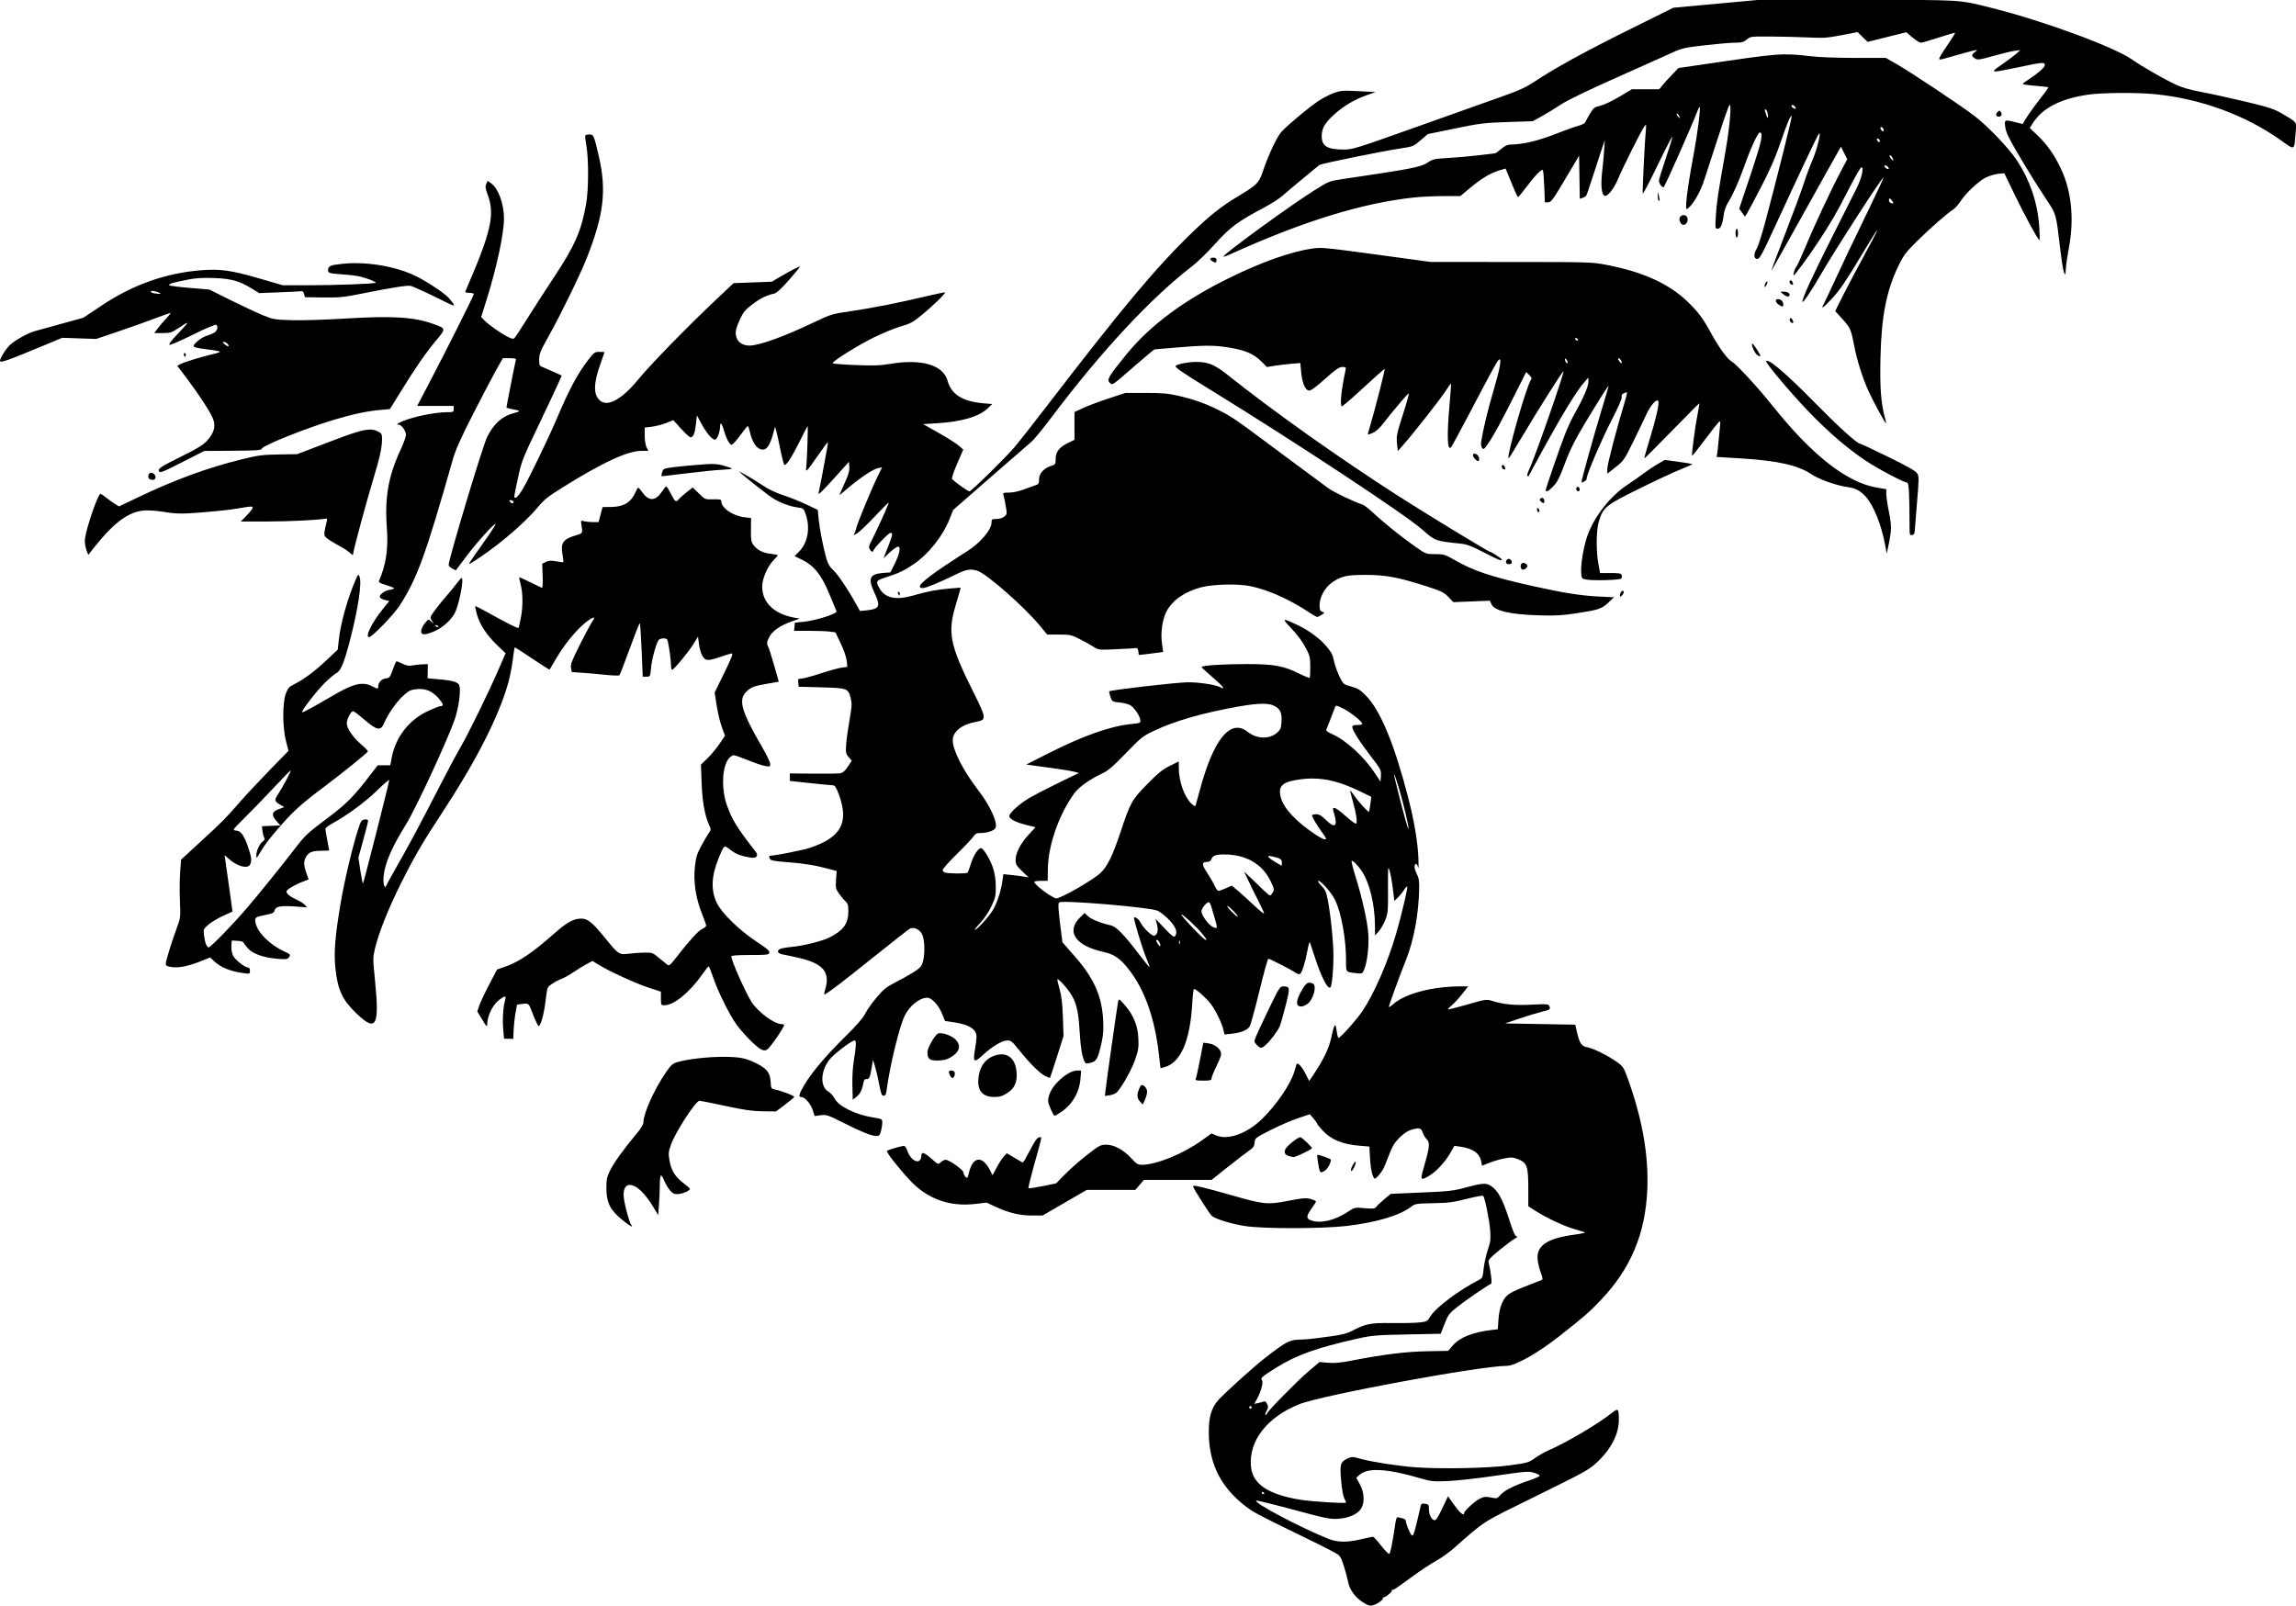 <?xml version="1.0" encoding="UTF-8" standalone="no"?>
<!-- Created with Inkscape (http://www.inkscape.org/) -->

<svg
   xmlns:dc="http://purl.org/dc/elements/1.1/"
   xmlns:cc="http://creativecommons.org/ns#"
   xmlns:rdf="http://www.w3.org/1999/02/22-rdf-syntax-ns#"
   xmlns:svg="http://www.w3.org/2000/svg"
   xmlns="http://www.w3.org/2000/svg"
   xmlns:sodipodi="http://sodipodi.sourceforge.net/DTD/sodipodi-0.dtd"
   xmlns:inkscape="http://www.inkscape.org/namespaces/inkscape"
   width="159.831mm"
   height="111.793mm"
   viewBox="0 0 159.831 111.793"
   version="1.1"
   id="svg162"
   inkscape:version="0.92.4 (5da689c313, 2019-01-14)"
   sodipodi:docname="Black and white dragon.svg">
  <title
     id="title415">Black and white dragon</title>
  <defs
     id="defs156" />
  <sodipodi:namedview
     id="base"
     pagecolor="#ffffff"
     bordercolor="#666666"
     borderopacity="1.0"
     inkscape:pageopacity="0.0"
     inkscape:pageshadow="2"
     inkscape:zoom="0.35"
     inkscape:cx="382.71517"
     inkscape:cy="487.80687"
     inkscape:document-units="mm"
     inkscape:current-layer="layer1"
     showgrid="false"
     fit-margin-top="0"
     fit-margin-left="0"
     fit-margin-right="0"
     fit-margin-bottom="0"
     inkscape:window-width="1920"
     inkscape:window-height="986"
     inkscape:window-x="-11"
     inkscape:window-y="-11"
     inkscape:window-maximized="1" />
  <g
     inkscape:label="Layer 1"
     inkscape:groupmode="layer"
     id="layer1"
     transform="translate(-4.573,-166.106)">
    <path
       style="opacity:1;fill:#000000;fill-opacity:1;fill-rule:nonzero;stroke:none;stroke-width:0.265"
       d="m 126.922,166.106 -2.931,0.269 -2.931,0.269 -3.062,1.52 c -3.118,1.548 -5.196,2.688 -6.578,3.61 -0.604,0.403 -1.072,0.621 -2.17,1.009 -0.77,0.272 -3.446,1.225 -5.946,2.116 -4.263,1.52 -4.585,1.621 -5.162,1.621 -1.184,-9.3e-4 -1.571,-0.239 -1.561,-0.96 0.008,-0.529 0.217,-0.888 0.862,-1.478 0.629,-0.575 1.418,-1.047 2.227,-1.333 l 0.656,-0.232 -1.181,-0.063 c -1.073,-0.057 -1.229,-0.046 -1.704,0.121 -0.288,0.101 -0.78,0.355 -1.094,0.564 -0.649,0.432 -2.076,1.621 -2.551,2.125 -0.328,0.349 -0.924,1.617 -1.333,2.835 -0.248,0.739 -0.407,0.896 -1.715,1.68 -1.146,0.687 -1.949,1.322 -3.184,2.515 -2.517,2.433 -4.829,5.194 -10.111,12.073 -0.979,1.275 -2,2.574 -2.269,2.887 -0.679,0.789 -2.998,3.062 -3.124,3.062 -0.117,0 -1.121,-0.72 -1.214,-0.871 -0.033,-0.054 0.129,-0.534 0.361,-1.068 l 0.422,-0.97 -0.325,-0.281 c -0.179,-0.155 -0.808,-0.553 -1.399,-0.886 l -1.073,-0.605 0.944,-0.058 c 1.771,-0.11 2.958,-0.461 3.578,-1.06 l 0.289,-0.279 -0.612,-0.053 c -1.448,-0.125 -2.239,-0.621 -2.492,-1.563 -0.295,-1.094 -1.801,-1.548 -3.95,-1.188 -0.749,0.125 -1.178,0.141 -2.461,0.089 -0.855,-0.035 -1.571,-0.09 -1.591,-0.123 -0.069,-0.112 1.739,-1.245 2.883,-1.806 0.626,-0.307 1.472,-0.653 1.881,-0.77 0.645,-0.184 0.836,-0.287 1.444,-0.787 0.751,-0.617 1.677,-1.519 1.614,-1.572 -0.021,-0.018 -0.59,0.099 -1.263,0.259 -1.992,0.473 -3.732,0.819 -5.237,1.039 -1.381,0.202 -1.438,0.219 -2.593,0.77 -2.129,1.016 -3.842,1.635 -4.528,1.635 -0.436,0 -0.779,-0.214 -0.893,-0.558 -0.118,-0.358 -0.065,-0.621 0.272,-1.339 0.207,-0.442 0.361,-0.622 0.842,-0.984 0.556,-0.418 0.99,-0.63 1.522,-0.743 0.154,-0.033 0.501,-0.355 1.02,-0.946 0.433,-0.493 0.774,-0.91 0.759,-0.925 -0.037,-0.038 -0.66,0.28 -1.373,0.702 l -0.584,0.345 -1.333,0.051 -1.333,0.051 -1.407,1.329 c -1.902,1.796 -4.402,4.37 -5.256,5.409 -1.09,1.326 -2.071,1.877 -2.601,1.461 -0.512,-0.403 -0.503,-1.209 0.028,-2.665 0.14,-0.383 0.254,-0.708 0.254,-0.723 0,-0.015 -0.158,-0.027 -0.35,-0.027 -0.324,0 -0.38,0.039 -0.756,0.523 -0.744,0.958 -1.328,2.037 -2.154,3.982 -0.622,1.463 -1.937,4.193 -2.413,5.009 -0.204,0.349 -0.428,0.634 -0.498,0.634 -0.159,0 -0.173,0.135 0.139,-1.33 0.257,-1.205 0.309,-1.34 1.437,-3.7 0.644,-1.347 1.271,-2.679 1.393,-2.959 l 0.223,-0.51 -0.584,-0.265 c -0.321,-0.146 -0.675,-0.299 -0.785,-0.341 -0.173,-0.066 -0.201,-0.138 -0.201,-0.516 0,-0.385 0.083,-0.588 0.67,-1.638 0.836,-1.496 2.18,-4.249 2.637,-5.407 1.191,-3.012 1.394,-4.707 0.849,-7.086 -0.335,-1.462 -0.365,-1.532 -0.659,-1.532 -0.138,0 -0.268,0.029 -0.289,0.066 -0.021,0.036 0.015,0.361 0.079,0.722 0.161,0.904 0.156,3.03 -0.01,3.991 -0.33,1.912 -0.771,2.926 -2.246,5.16 -0.6,0.909 -1.437,2.204 -1.859,2.878 -0.423,0.674 -0.817,1.277 -0.878,1.342 -0.091,0.097 -0.175,0.084 -0.492,-0.076 -0.481,-0.243 -1.369,-0.871 -1.636,-1.159 l -0.203,-0.218 0.354,-1.125 c 0.725,-2.305 1.233,-4.67 1.233,-5.736 0,-1.011 -0.394,-2.09 -0.892,-2.444 l -0.244,-0.174 -0.098,0.215 c -0.079,0.173 -0.062,0.311 0.089,0.715 0.534,1.426 0.269,2.59 -1.539,6.758 -0.033,0.076 0.049,0.109 0.268,0.109 0.174,0 0.316,0.04 0.316,0.088 0,0.103 -1.899,3.89 -3.104,6.189 l -0.837,1.597 h 1.27 1.271 v 0.219 c 0,0.205 -0.028,0.219 -0.459,0.219 -0.682,5.3e-4 -1.904,0.219 -2.693,0.482 -0.658,0.219 -0.952,0.393 -0.665,0.393 0.193,0 0.493,0.426 0.493,0.7 0,0.131 -0.154,0.569 -0.343,0.972 -0.883,1.891 -1.146,3.372 -0.984,5.546 0.106,1.423 -0.061,2.539 -0.544,3.638 -0.048,0.11 0.049,0.171 0.472,0.299 0.293,0.089 0.55,0.189 0.571,0.223 0.021,0.034 -0.119,0.086 -0.312,0.117 -0.366,0.059 -0.732,0.34 -0.674,0.518 0.019,0.057 0.174,0.139 0.345,0.182 l 0.311,0.079 -0.468,0.578 c -0.74,0.915 -1.238,1.934 -0.944,1.934 0.214,0 1.731,-1.571 2.154,-2.231 1.202,-1.873 1.792,-3.497 3.669,-10.105 0.199,-0.701 0.536,-1.459 1.42,-3.193 0.638,-1.251 1.365,-2.639 1.616,-3.084 l 0.457,-0.809 h 0.473 c 0.339,0 0.463,0.031 0.436,0.109 -0.039,0.117 -0.658,3.242 -0.658,3.322 0,0.026 0.148,0.074 0.328,0.106 0.672,0.119 0.699,0.155 0.211,0.28 -0.827,0.212 -1.403,0.72 -1.878,1.658 -0.309,0.611 -2.686,8.514 -2.686,8.932 0,0.061 0.112,0.169 0.25,0.24 l 0.25,0.129 0.709,-0.947 c 0.736,-0.984 1.977,-2.358 2.058,-2.28 0.026,0.025 -0.344,0.596 -0.822,1.269 -1.02,1.438 -1.111,1.58 -0.944,1.481 1.547,-0.914 3.724,-2.728 4.707,-3.922 0.434,-0.527 0.704,-0.741 1.767,-1.404 2.756,-1.717 4.462,-2.508 5.429,-2.518 l 0.499,-0.005 -0.127,-0.246 c -0.072,-0.14 -0.127,-0.488 -0.127,-0.809 v -0.563 l 0.503,-0.061 c 0.277,-0.034 0.724,-0.15 0.995,-0.258 l 0.492,-0.197 0.542,0.598 c 0.298,0.329 0.597,0.598 0.664,0.598 0.186,0 0.296,-0.277 0.371,-0.934 l 0.068,-0.597 0.294,0.546 c 0.392,0.728 0.811,1.207 0.993,1.137 0.145,-0.056 0.326,-0.564 0.327,-0.917 9.6e-4,-0.361 0.132,-0.203 0.291,0.35 0.086,0.301 0.23,0.644 0.32,0.763 0.158,0.21 0.169,0.211 0.337,0.059 0.096,-0.086 0.344,-0.391 0.551,-0.676 0.208,-0.285 0.402,-0.518 0.431,-0.518 0.03,0 0.1,0.207 0.157,0.461 0.127,0.567 0.381,0.999 0.663,1.127 0.409,0.186 0.679,-0.106 0.927,-1.004 l 0.149,-0.541 0.086,0.306 c 0.047,0.169 0.18,0.769 0.294,1.334 0.114,0.565 0.237,1.028 0.272,1.028 0.162,0 0.478,-0.483 1.004,-1.531 0.313,-0.626 0.587,-1.155 0.609,-1.177 0.045,-0.046 -0.044,2.548 -0.101,2.909 -0.057,0.362 0.056,0.246 0.792,-0.817 0.366,-0.528 0.681,-0.959 0.701,-0.959 0.02,0 0.019,0.108 -0.002,0.241 -0.077,0.483 -0.581,3.131 -0.616,3.237 -0.086,0.261 0.152,0.042 1.097,-1.006 l 1.005,-1.115 0.028,0.341 c 0.018,0.226 -0.047,0.508 -0.195,0.838 -0.123,0.274 -0.285,0.645 -0.361,0.826 l -0.137,0.328 0.639,-0.538 c 0.86,-0.725 1.716,-1.29 2.056,-1.358 l 0.28,-0.057 -0.312,0.64 c -0.45,0.924 -1.434,3.307 -1.492,3.615 -0.027,0.144 -0.093,0.318 -0.147,0.385 -0.074,0.094 -0.033,0.089 0.175,-0.018 0.15,-0.077 0.699,-0.595 1.221,-1.151 0.521,-0.555 0.977,-1.01 1.012,-1.01 0.054,0 -0.881,2.064 -1.281,2.828 -0.095,0.181 -0.105,0.292 -0.039,0.416 0.091,0.171 0.259,0.231 0.259,0.094 0,-0.133 1.061,-1.237 1.189,-1.237 0.181,0 0.156,0.137 -0.181,0.995 l -0.304,0.775 0.432,-0.404 c 0.237,-0.222 0.498,-0.404 0.578,-0.404 0.214,0 0.11,0.515 -0.246,1.223 l -0.287,0.57 -0.544,0.044 c -0.906,0.073 -1.033,0.393 -0.556,1.4 0.435,0.919 0.349,1.105 -0.556,1.199 l -0.46,0.048 -0.335,-0.601 c -0.546,-0.979 -1.256,-2.017 -1.569,-2.292 -0.199,-0.174 -0.335,-0.407 -0.426,-0.727 -0.224,-0.786 -0.482,-2.096 -0.547,-2.778 l -0.062,-0.646 -0.798,-0.378 c -0.439,-0.208 -1.162,-0.497 -1.606,-0.642 -0.512,-0.167 -1.04,-0.42 -1.442,-0.691 -0.652,-0.439 -1.752,-1.073 -1.596,-0.92 0.259,0.255 1.978,1.61 2.297,1.811 0.51,0.321 1.174,0.572 1.713,0.649 0.447,0.064 0.453,0.068 0.6,0.501 0.317,0.93 0.137,1.955 -0.449,2.553 l -0.332,0.339 0.514,0.25 c 0.839,0.408 1.342,1.035 1.896,2.364 0.256,0.615 0.486,1.17 0.51,1.234 0.061,0.158 -1.463,0.641 -2.278,0.722 l -0.622,0.062 -0.028,0.284 -0.027,0.284 h 1.043 c 0.574,0 1.222,0.025 1.44,0.054 l 0.396,0.054 0.373,0.785 c 0.214,0.45 0.39,0.963 0.413,1.201 l 0.04,0.416 -0.403,0.055 c -0.222,0.03 -0.883,0.214 -1.47,0.407 -0.587,0.193 -1.18,0.352 -1.318,0.352 -0.231,0 -0.249,0.023 -0.224,0.284 l 0.028,0.284 1.588,0.044 c 1.819,0.05 1.871,0.07 2.043,0.786 0.086,0.357 0.071,0.588 -0.092,1.502 -0.106,0.594 -0.212,1.359 -0.234,1.699 -0.037,0.564 -0.021,0.642 0.175,0.871 l 0.216,0.252 -0.273,0.413 c -0.199,0.301 -0.344,0.425 -0.536,0.458 -0.144,0.025 -0.991,0.038 -1.881,0.029 l -1.618,-0.017 v 0.262 0.262 l 1.4,0.149 c 0.77,0.082 1.484,0.151 1.587,0.154 0.15,0.004 0.232,0.128 0.421,0.636 0.729,1.966 0.156,3.009 -2.051,3.73 -0.464,0.152 -2.418,0.538 -2.721,0.538 -0.099,0 -0.099,0.095 -8.7e-4,0.251 0.053,0.083 0.411,0.143 1.181,0.196 1.095,0.076 2.004,0.226 2.95,0.485 l 0.491,0.134 -0.043,0.605 c -0.039,0.55 -0.022,0.635 0.191,0.943 0.129,0.186 0.331,0.429 0.449,0.54 0.181,0.17 0.215,0.283 0.215,0.715 0,0.855 -0.344,1.335 -1.303,1.817 -0.505,0.254 -1.824,0.585 -2.64,0.662 -0.358,0.034 -0.719,0.098 -0.803,0.141 -0.263,0.136 -0.177,0.324 0.175,0.383 0.18,0.031 0.663,0.132 1.072,0.226 1.747,0.4 2.255,0.993 1.889,2.206 -0.085,0.283 -0.092,0.39 -0.022,0.349 0.41,-0.238 1.194,-0.838 3.314,-2.537 1.339,-1.073 2.506,-1.988 2.593,-2.035 0.26,-0.139 0.647,0.021 0.837,0.345 0.206,0.353 0.243,1.406 0.069,1.982 -0.093,0.307 -0.198,0.42 -0.659,0.712 -0.302,0.191 -0.869,0.508 -1.261,0.705 -0.602,0.303 -0.801,0.463 -1.288,1.038 -0.317,0.374 -0.677,0.883 -0.8,1.131 -0.153,0.309 -0.584,0.806 -1.365,1.575 -1.338,1.316 -2.328,2.481 -2.848,3.348 -0.39,0.651 -0.455,0.881 -0.247,0.881 0.25,0 0.652,0.446 0.797,0.884 l 0.147,0.442 0.416,-0.057 c 0.389,-0.053 0.491,-0.02 1.563,0.518 1.331,0.667 1.975,0.926 2.306,0.926 0.199,4e-5 0.251,-0.052 0.328,-0.328 0.05,-0.18 0.091,-0.447 0.092,-0.593 8.7e-4,-0.261 -0.008,-0.266 -0.637,-0.366 -1.219,-0.194 -2.399,-0.774 -2.678,-1.317 -0.092,-0.18 -0.289,-0.397 -0.436,-0.484 -0.583,-0.34 -0.555,-1.389 0.057,-2.206 0.293,-0.391 1.557,-1.356 1.776,-1.356 0.117,0 0.1,0.436 -0.054,1.345 -0.083,0.493 -0.125,1.178 -0.109,1.791 l 0.026,0.992 0.247,-0.195 c 0.265,-0.209 0.399,-0.472 0.49,-0.959 0.041,-0.218 0.098,-0.299 0.2,-0.282 0.196,0.033 0.264,-0.104 0.376,-0.767 l 0.097,-0.57 0.147,0.481 c 0.081,0.265 0.212,0.826 0.29,1.247 0.117,0.628 0.171,0.765 0.301,0.765 0.123,0 0.171,-0.093 0.213,-0.416 0.217,-1.661 0.9,-4.461 1.263,-5.172 0.356,-0.699 1.037,-1.236 1.566,-1.236 0.304,0 0.786,0.517 1.019,1.093 l 0.211,0.524 0.648,0.1 c 1.062,0.164 1.549,0.483 1.549,1.013 0,0.133 -0.046,0.511 -0.103,0.84 -0.162,0.943 -0.083,1.002 0.549,0.416 0.649,-0.601 1.341,-1.01 1.709,-1.011 0.236,-7e-4 0.344,0.087 0.778,0.633 0.734,0.924 1.437,1.629 1.821,1.828 0.185,0.096 0.347,0.162 0.36,0.146 0.013,-0.015 0.23,-0.678 0.483,-1.472 l 0.46,-1.444 -0.046,-1.312 c -0.034,-0.969 -0.095,-1.481 -0.232,-1.958 -0.102,-0.355 -0.17,-0.662 -0.15,-0.682 0.057,-0.057 0.557,0.471 0.852,0.899 0.454,0.66 0.609,1.259 0.691,2.664 0.069,1.192 0.178,1.854 0.36,2.195 0.065,0.121 0.132,0.13 0.423,0.057 0.401,-0.102 0.504,-0.296 0.753,-1.418 0.115,-0.521 0.141,-0.91 0.105,-1.575 -0.091,-1.662 -0.648,-2.906 -1.978,-4.42 l -0.854,-0.972 -0.104,-0.807 c -0.195,-1.523 -0.219,-1.915 -0.121,-1.976 0.265,-0.164 6.16,0.33 6.811,0.57 0.274,0.101 0.872,0.625 1.116,0.977 0.243,0.35 0.284,0.587 0.138,0.803 -0.072,0.107 -0.205,0.01 -0.726,-0.536 l -0.637,-0.667 0.106,0.405 c 0.106,0.405 0.034,0.697 -0.192,0.772 -0.142,0.048 -0.733,-0.503 -0.909,-0.846 -0.149,-0.293 -0.404,-0.504 -0.497,-0.411 -0.058,0.058 0.576,2.157 0.845,2.797 0.143,0.34 0.247,0.632 0.231,0.647 -0.016,0.016 -0.366,-0.415 -0.779,-0.957 -1.004,-1.319 -1.544,-1.869 -1.91,-1.95 -0.682,-0.15 -1.363,-0.422 -1.588,-0.635 l -0.241,-0.228 -0.3,0.291 c -1.022,0.991 -0.357,1.989 1.613,2.421 0.765,0.168 1.176,0.457 1.797,1.264 1.091,1.417 1.773,3.363 2.063,5.884 l 0.109,0.946 0.224,-0.056 c 1.166,-0.291 1.835,-1.795 1.988,-4.471 0.031,-0.547 0.084,-0.995 0.117,-0.995 0.143,0 0.86,0.638 1.16,1.032 0.354,0.465 0.793,1.369 0.896,1.845 l 0.064,0.296 0.515,-0.054 c 0.644,-0.067 1.077,-0.244 1.244,-0.508 0.071,-0.112 0.375,-1.218 0.675,-2.457 0.3,-1.239 0.581,-2.253 0.623,-2.253 0.105,0 1.543,0.736 1.863,0.954 0.173,0.118 0.292,0.148 0.36,0.091 0.137,-0.114 0.368,-0.87 0.509,-1.663 0.063,-0.357 0.138,-0.591 0.165,-0.519 0.027,0.072 0.177,0.525 0.333,1.006 0.463,1.43 0.913,2.302 1.094,2.121 0.099,-0.099 0.208,-1.2 0.209,-2.121 0.002,-1.003 -0.183,-2.857 -0.397,-3.976 -0.105,-0.549 -0.176,-0.704 -0.449,-0.984 -0.179,-0.183 -0.276,-0.333 -0.215,-0.333 0.201,0 0.929,0.825 1.173,1.33 0.438,0.907 0.765,2.701 0.765,4.204 0,0.853 -0.033,0.809 0.676,0.892 0.456,0.053 0.457,0.053 0.583,-0.248 0.216,-0.517 0.344,-1.588 0.292,-2.442 -0.053,-0.876 -0.415,-2.507 -0.903,-4.073 -0.17,-0.546 -0.287,-1.015 -0.26,-1.043 0.076,-0.076 0.46,0.317 0.75,0.769 0.513,0.8 0.87,2.313 0.876,3.716 l 0.003,0.7 0.25,-0.275 c 0.137,-0.151 0.343,-0.505 0.457,-0.787 0.193,-0.48 0.206,-0.619 0.197,-2.175 -0.009,-1.542 -0.001,-1.634 0.112,-1.269 0.067,0.217 0.168,0.777 0.225,1.245 l 0.104,0.851 0.25,-0.239 c 0.137,-0.131 0.333,-0.374 0.435,-0.539 0.102,-0.165 0.199,-0.258 0.216,-0.207 0.038,0.115 -0.41,2.004 -0.771,3.247 -0.584,2.011 -1.509,4.143 -2.341,5.396 -0.393,0.592 -1.542,1.881 -1.677,1.881 -0.036,0 -0.094,-0.224 -0.129,-0.499 -0.077,-0.62 -0.162,-0.503 -0.39,0.54 -0.159,0.729 -0.54,1.507 -1.26,2.575 l -0.26,0.385 -0.239,-0.473 c -0.279,-0.551 -0.582,-0.873 -0.644,-0.682 -0.021,0.067 -0.085,0.279 -0.142,0.471 -0.266,0.899 -1.219,2.308 -2.237,3.308 -1.053,1.033 -2.378,1.515 -3.21,1.168 l -0.331,-0.138 -0.675,0.486 c -1.296,0.933 -3.173,1.695 -4.176,1.695 -0.272,0 -0.379,-0.067 -0.751,-0.475 -0.523,-0.572 -1.182,-0.925 -1.728,-0.925 -0.322,0 -0.476,0.064 -0.879,0.365 -0.794,0.592 -1.503,1.204 -2.072,1.785 l -0.533,0.545 -0.94,0.19 c -0.517,0.105 -0.96,0.17 -0.985,0.145 -0.025,-0.025 0.134,-0.688 0.353,-1.472 0.591,-2.118 0.583,-2.083 0.466,-2.082 -0.197,0.003 -0.302,0.136 -0.718,0.917 -0.509,0.954 -0.454,0.887 -0.635,0.777 -0.082,-0.05 -0.335,-0.199 -0.562,-0.332 l -0.413,-0.241 -0.208,0.225 c -0.115,0.124 -0.338,0.468 -0.496,0.765 l -0.288,0.54 -0.172,-0.342 c -0.527,-1.047 -1.196,-0.979 -1.467,0.148 -0.095,0.397 -0.121,0.43 -0.239,0.312 -0.073,-0.073 -0.137,-0.212 -0.143,-0.309 -0.011,-0.191 -0.995,-0.887 -1.254,-0.887 -0.08,0 -0.226,0.077 -0.326,0.171 -0.181,0.17 -0.183,0.169 -0.682,-0.269 -0.517,-0.453 -0.678,-0.482 -0.678,-0.119 0,0.118 -0.074,0.25 -0.169,0.301 -0.235,0.126 -0.638,-0.226 -0.792,-0.691 -0.065,-0.196 -0.174,-0.356 -0.243,-0.356 -0.179,0 -1.102,0.269 -1.184,0.346 -0.075,0.069 0.751,1.13 1.574,2.022 1.213,1.314 2.771,1.884 4.57,1.671 l 0.788,-0.093 0.637,0.294 c 0.925,0.427 1.661,0.604 2.518,0.605 l 0.744,0.001 1.539,-0.892 1.539,-0.892 h 1.69 1.69 l 0.3,-0.35 0.3,-0.35 h 2.356 2.356 l 1.082,-0.863 c 0.595,-0.475 1.261,-0.987 1.481,-1.138 0.335,-0.23 0.404,-0.327 0.427,-0.594 0.027,-0.314 0.044,-0.328 1.116,-0.873 0.599,-0.304 1.458,-0.677 1.91,-0.827 l 0.822,-0.274 0.252,0.294 c 0.138,0.162 0.253,0.325 0.255,0.362 0.002,0.037 0.169,0.247 0.372,0.467 0.598,0.648 1.38,0.97 2.606,1.073 l 0.656,0.055 0.049,0.839 c 0.046,0.781 0.195,1.392 0.34,1.392 0.079,0 0.37,-0.328 0.543,-0.612 0.073,-0.12 0.266,-0.573 0.428,-1.006 0.238,-0.635 0.38,-0.873 0.735,-1.228 0.278,-0.277 0.574,-0.48 0.801,-0.547 0.582,-0.172 0.708,-0.143 0.818,0.189 0.054,0.163 0.175,0.366 0.269,0.451 0.235,0.213 0.217,0.535 -0.091,1.605 -0.371,1.285 -0.367,1.304 0.183,1.004 0.527,-0.287 1.183,-0.978 1.569,-1.654 l 0.277,-0.485 0.407,0.059 c 0.89,0.13 1.353,0.459 1.462,1.042 l 0.054,0.288 0.495,-0.201 c 0.272,-0.11 0.741,-0.249 1.043,-0.308 0.477,-0.094 0.598,-0.088 0.937,0.041 0.657,0.251 0.746,0.491 0.746,2.007 v 1.281 l 0.485,0.31 c 0.772,0.494 1.956,1.054 2.666,1.261 0.36,0.105 0.714,0.214 0.786,0.241 0.072,0.028 -0.223,0.097 -0.656,0.155 -1.983,0.263 -2.737,0.77 -2.629,1.769 0.027,0.252 0.127,0.654 0.221,0.893 0.095,0.24 0.138,0.457 0.097,0.482 -0.041,0.025 -0.429,0.181 -0.861,0.346 -1.433,0.547 -1.669,0.7 -1.917,1.243 -0.151,0.329 -0.235,0.699 -0.268,1.172 l -0.047,0.692 -0.403,0.047 c -1.359,0.159 -2.248,0.517 -2.753,1.106 l -0.301,0.352 -1.43,0.025 c -1.486,0.026 -3.074,0.22 -5.192,0.634 -0.866,0.169 -1.28,0.21 -1.733,0.169 l -0.596,-0.054 -0.764,0.648 c -0.802,0.681 -2.899,2.814 -2.899,2.95 0,0.043 -0.042,0.079 -0.092,0.079 -0.051,0 -0.025,-0.115 0.06,-0.258 0.127,-0.215 0.135,-0.296 0.047,-0.49 -0.076,-0.168 -0.147,-0.216 -0.257,-0.173 -0.083,0.032 -0.261,0.081 -0.396,0.108 l -0.245,0.049 0.169,-0.296 c 0.277,-0.484 0.481,-1.205 0.377,-1.33 -0.137,-0.165 -0.047,-0.247 0.97,-0.884 1.43,-0.895 2.81,-1.388 5.701,-2.036 0.962,-0.216 1.272,-0.242 3.41,-0.285 l 2.352,-0.047 0.269,-0.688 c 0.243,-0.623 0.323,-0.732 0.842,-1.148 0.554,-0.445 2.214,-1.583 2.397,-1.644 0.08,-0.027 -0.006,-0.771 -0.176,-1.513 -0.033,-0.144 0.122,-0.315 0.756,-0.831 0.439,-0.357 0.924,-0.718 1.077,-0.802 0.172,-0.094 0.222,-0.153 0.13,-0.153 -0.115,0 -0.231,-0.254 -0.497,-1.084 -0.484,-1.513 -0.798,-2.099 -1.307,-2.435 -0.324,-0.214 -0.611,-0.196 -1.721,0.108 -0.874,0.239 -1.159,0.272 -3.106,0.356 l -2.143,0.093 -0.437,0.363 c -0.241,0.2 -0.492,0.438 -0.559,0.529 -0.109,0.148 -0.195,0.16 -0.818,0.105 -0.695,-0.061 -0.697,-0.06 -1.17,0.254 -0.919,0.61 -1.942,0.841 -2.593,0.585 -0.317,-0.125 -0.303,-0.297 0.066,-0.81 0.168,-0.234 0.306,-0.457 0.306,-0.495 0,-0.038 -0.167,-0.116 -0.372,-0.173 -0.321,-0.089 -0.537,-0.072 -1.578,0.13 -1.443,0.279 -1.659,0.257 -3.97,-0.406 -0.81,-0.233 -1.742,-0.483 -2.07,-0.557 -0.539,-0.121 -0.592,-0.121 -0.545,0.002 0.097,0.254 1.124,1.858 1.278,1.997 0.247,0.224 1.317,0.557 2.288,0.713 1.263,0.203 5.396,0.2 7.115,-0.004 2.078,-0.247 3.678,-0.723 4.478,-1.334 0.28,-0.214 0.356,-0.226 1.537,-0.248 1.061,-0.02 1.402,-0.064 2.329,-0.301 0.598,-0.153 1.115,-0.247 1.15,-0.21 0.122,0.132 0.443,1.716 0.49,2.418 0.041,0.611 0.017,0.805 -0.174,1.368 -0.122,0.361 -0.249,0.943 -0.283,1.294 -0.058,0.601 -0.078,0.646 -0.334,0.777 -1.365,0.695 -2.991,1.914 -3.366,2.523 -0.223,0.362 -0.251,0.377 -0.779,0.435 -0.301,0.033 -1.167,0.051 -1.925,0.041 -1.485,-0.021 -1.823,0.048 -2.802,0.567 -0.289,0.153 -0.712,0.259 -1.418,0.354 -1.457,0.197 -1.646,0.216 -2.262,0.235 -0.633,0.019 -0.924,0.178 -2.331,1.273 -0.847,0.66 -2.92,2.536 -3.298,2.985 -0.452,0.537 -0.628,1.178 -0.618,2.246 0.021,2.295 0.964,4.011 2.954,5.381 0.215,0.148 1.287,0.703 2.383,1.232 2.063,0.998 3.109,1.522 3.575,1.792 0.225,0.13 0.31,0.279 0.495,0.863 0.123,0.388 0.25,0.862 0.283,1.053 0.09,0.527 0.435,1.039 0.938,1.391 0.529,0.371 0.689,0.386 1.162,0.112 v 0 c 0.192,-0.112 0.34,-0.249 0.328,-0.305 -0.012,-0.056 0.008,-0.092 0.044,-0.081 0.109,0.034 0.631,-0.393 0.581,-0.474 -0.026,-0.042 -0.009,-0.065 0.037,-0.052 0.081,0.023 0.197,-0.053 1.355,-0.896 0.75,-0.546 1.148,-0.808 1.823,-1.2 0.319,-0.185 0.831,-0.558 1.137,-0.829 2.196,-1.938 1.813,-1.696 5.73,-3.622 3.347,-1.646 3.639,-1.808 4.192,-2.323 0.985,-0.919 1.528,-1.969 1.528,-2.956 0,-0.796 -0.041,-0.839 -0.468,-0.5 -0.985,0.783 -3.15,2.062 -4.435,2.622 -0.267,0.116 -0.689,0.357 -0.937,0.536 -0.43,0.309 -0.515,0.333 -1.79,0.507 -1.451,0.198 -4.852,0.263 -6.587,0.127 -1.21,-0.095 -2.961,-0.367 -3.721,-0.578 -0.596,-0.165 -0.654,-0.167 -0.935,-0.034 -0.511,0.242 -0.554,0.382 -0.463,1.5 0.045,0.558 0.139,1.105 0.216,1.258 0.074,0.149 0.135,0.291 0.135,0.315 0,0.081 -2.399,-0.068 -3.198,-0.199 -2.238,-0.367 -3.316,-1.094 -3.426,-2.313 -0.161,-1.78 1.105,-3.419 3.345,-4.329 1.548,-0.629 12.621,-2.679 14.469,-2.679 0.586,0 2.205,-0.918 3.683,-2.087 1.765,-1.397 2.026,-1.624 2.824,-2.456 2.106,-2.194 3.145,-4.657 3.27,-7.749 0.096,-2.375 -0.343,-4.877 -1.347,-7.676 -0.286,-0.797 -0.334,-0.873 -0.755,-1.178 -0.608,-0.441 -1.656,-0.963 -2.077,-1.034 -0.4,-0.068 -0.541,-0.277 -0.721,-1.069 l -0.114,-0.504 -2.443,-0.044 -2.443,-0.044 0.962,-0.327 c 0.529,-0.18 1.242,-0.398 1.584,-0.484 0.583,-0.147 0.617,-0.169 0.549,-0.353 -0.072,-0.194 -0.085,-0.196 -1.277,-0.141 -1.215,0.056 -1.911,-0.012 -2.736,-0.269 -0.379,-0.118 -0.441,-0.109 -1.706,0.256 -0.722,0.208 -1.33,0.362 -1.351,0.343 -0.021,-0.019 0.097,-0.147 0.262,-0.284 0.166,-0.137 0.491,-0.49 0.723,-0.785 l 0.421,-0.537 h -0.49 c -1.981,0 -3.885,0.497 -4.723,1.234 -0.17,0.149 -0.309,0.236 -0.309,0.193 0,-0.107 0.775,-2.232 1.212,-3.325 0.52,-1.299 0.862,-3.145 0.896,-4.84 0.012,-0.614 -0.019,-0.812 -0.176,-1.12 -0.117,-0.229 -0.169,-0.445 -0.134,-0.554 0.062,-0.194 0.169,-0.132 0.247,0.145 0.027,0.096 0.031,-0.224 0.009,-0.712 -0.053,-1.148 -0.309,-2.634 -0.737,-4.275 -0.953,-3.651 -1.897,-5.93 -2.882,-6.954 -0.419,-0.435 -0.572,-0.533 -1.043,-0.662 -0.541,-0.149 -0.557,-0.163 -0.81,-0.663 -0.142,-0.281 -0.312,-0.745 -0.379,-1.03 -0.138,-0.592 -0.151,-0.619 -0.561,-1.125 -0.404,-0.499 -1.214,-1.097 -1.975,-1.458 -1.049,-0.497 -1.128,-0.491 -0.615,0.05 0.597,0.629 0.927,1.073 1.226,1.65 0.214,0.412 0.25,0.584 0.252,1.195 0.001,0.393 -0.02,0.736 -0.047,0.764 -0.027,0.027 -0.347,-0.1 -0.711,-0.283 -1.079,-0.542 -1.778,-0.67 -3.658,-0.67 -1.668,0 -3.149,0.099 -3.149,0.21 0,0.035 0.335,0.347 0.744,0.693 0.701,0.594 0.97,0.93 0.574,0.718 -0.34,-0.182 -1.438,-0.353 -2.264,-0.353 -0.725,1.8e-4 -5.394,0.536 -5.487,0.63 -0.018,0.018 0.021,0.189 0.086,0.379 0.117,0.343 0.125,0.347 0.646,0.398 0.29,0.029 0.629,0.118 0.752,0.199 0.283,0.185 0.648,0.731 0.681,1.016 0.024,0.209 4e-5,0.22 -0.623,0.283 -1.479,0.151 -3.378,0.825 -5.826,2.067 l -1.487,0.755 0.437,0.062 c 0.241,0.034 0.91,0.125 1.487,0.203 0.577,0.078 1.205,0.182 1.395,0.232 l 0.346,0.091 -1.398,0.676 c -0.769,0.372 -1.692,0.851 -2.052,1.063 -0.703,0.416 -1.397,1.043 -1.397,1.261 0,0.201 0.441,0.432 1.174,0.615 l 0.652,0.162 -0.488,0.527 c -0.564,0.609 -0.898,1.261 -0.899,1.753 -8.8e-4,0.3 0.057,0.399 0.45,0.779 l 0.451,0.435 -0.342,-0.059 c -0.188,-0.033 -0.584,-0.083 -0.879,-0.113 l -0.537,-0.054 -0.064,0.471 c -0.095,0.698 -0.375,1.551 -0.673,2.046 -0.273,0.454 -1.097,1.356 -1.239,1.356 -0.045,0 0.123,-0.216 0.372,-0.48 0.268,-0.283 0.583,-0.752 0.769,-1.144 0.285,-0.599 0.315,-0.735 0.311,-1.379 -0.003,-0.463 -0.066,-0.907 -0.179,-1.261 -0.199,-0.623 -0.679,-1.422 -0.854,-1.422 -0.193,0 -0.535,0.532 -0.702,1.094 -0.086,0.289 -0.19,0.564 -0.231,0.611 -0.073,0.085 -1.281,0.078 -1.577,-0.009 -0.084,-0.025 -0.153,-0.105 -0.153,-0.179 0,-0.074 0.446,-0.573 0.992,-1.11 0.546,-0.536 1.062,-1.083 1.147,-1.216 0.122,-0.19 0.223,-0.241 0.473,-0.241 0.474,-7e-4 0.961,-0.16 1.061,-0.349 0.184,-0.344 -0.369,-1.563 -1.191,-2.625 -1.047,-1.353 -1.783,-2.791 -1.783,-3.484 0,-0.608 0.627,-1.105 1.618,-1.285 0.747,-0.135 0.74,-0.227 -0.158,-2.025 -1.673,-3.347 -1.839,-4.176 -1.236,-6.156 0.124,-0.408 0.249,-0.837 0.276,-0.953 l 0.05,-0.21 -0.778,0.063 c -0.846,0.068 -1.576,0.208 -2.528,0.485 -1.179,0.343 -1.947,0.185 -2.329,-0.479 -0.3,-0.521 -0.275,-0.558 0.535,-0.821 0.847,-0.276 1.159,-0.426 1.837,-0.886 1.037,-0.704 2.036,-1.966 2.507,-3.167 l 0.236,-0.602 2.574,-2.249 c 1.416,-1.237 2.713,-2.364 2.882,-2.506 0.17,-0.142 0.784,-0.89 1.365,-1.662 3.482,-4.627 6.95,-8.354 9.831,-10.567 0.346,-0.266 1.062,-0.964 1.591,-1.551 1.039,-1.154 1.58,-1.555 3.386,-2.51 0.498,-0.264 1.094,-0.647 1.324,-0.852 0.23,-0.205 0.497,-0.435 0.593,-0.511 0.096,-0.076 0.543,-0.447 0.992,-0.824 0.449,-0.377 0.882,-0.732 0.962,-0.788 0.15,-0.105 4.466,-0.982 5.788,-1.176 0.701,-0.103 0.773,-0.134 1.251,-0.543 l 0.507,-0.434 1.899,-0.39 c 1.741,-0.358 2.044,-0.395 3.649,-0.447 l 1.75,-0.057 0.612,-0.337 c 0.337,-0.185 0.934,-0.55 1.328,-0.811 0.467,-0.309 1.835,-0.973 3.937,-1.908 1.772,-0.789 3.527,-1.575 3.899,-1.746 0.608,-0.28 0.837,-0.33 2.231,-0.489 0.854,-0.098 1.796,-0.177 2.093,-0.177 0.448,-5e-5 0.584,-0.037 0.8,-0.219 0.256,-0.215 0.282,-0.218 1.734,-0.209 0.811,0.005 1.987,0.035 2.612,0.066 0.995,0.049 1.277,0.029 2.252,-0.16 l 1.115,-0.215 0.349,0.341 0.349,0.341 1.347,-0.336 1.347,-0.336 0.432,0.364 c 0.238,0.2 0.501,0.364 0.586,0.364 0.085,0 0.645,-0.162 1.245,-0.36 0.6,-0.198 1.107,-0.344 1.128,-0.324 0.02,0.02 -0.218,0.406 -0.529,0.857 -0.311,0.451 -0.566,0.871 -0.566,0.932 0,0.088 0.087,0.085 0.416,-0.016 0.229,-0.07 0.849,-0.244 1.378,-0.387 0.876,-0.235 0.941,-0.242 0.722,-0.079 -0.293,0.219 -0.3,0.297 -0.038,0.469 0.187,0.122 0.29,0.109 1.289,-0.171 0.597,-0.167 1.264,-0.327 1.481,-0.354 l 0.395,-0.051 -0.306,0.271 c -0.168,0.149 -0.619,0.486 -1.001,0.748 -0.837,0.574 -0.787,0.584 1.001,0.209 1.87,-0.392 2.012,-0.406 2.012,-0.192 0,0.169 -0.448,0.56 -1.26,1.098 -0.327,0.217 -0.332,0.228 -0.131,0.269 0.115,0.024 0.524,0.068 0.908,0.098 0.384,0.03 0.713,0.07 0.731,0.088 0.018,0.018 -0.267,0.413 -0.634,0.878 -0.517,0.655 -1.012,1.381 -1.139,1.673 -0.003,0.008 -0.222,-0.041 -0.485,-0.109 -0.796,-0.206 -0.816,-0.197 -0.744,0.33 0.047,0.344 0.237,0.751 0.785,1.688 0.768,1.31 1.459,2.422 2.207,3.547 0.535,0.804 0.568,0.931 0.808,3.038 0.1,0.878 0.229,1.705 0.287,1.837 0.1,0.229 0.107,0.217 0.13,-0.241 0.013,-0.265 0.104,-0.895 0.201,-1.4 0.396,-2.056 0.2,-4.018 -0.559,-5.604 -0.457,-0.955 -0.934,-1.636 -1.58,-2.256 l -0.572,-0.55 0.204,-0.323 c 0.664,-1.05 1.91,-1.703 3.794,-1.987 1.002,-0.151 3.445,-0.171 4.759,-0.038 3.117,0.314 6.206,1.439 8.622,3.138 1.125,0.791 1.017,0.835 1.127,-0.457 0.067,-0.785 0.125,-0.702 -0.925,-1.32 -0.572,-0.336 -0.895,-0.443 -2.516,-0.833 -1.023,-0.246 -2.401,-0.549 -3.062,-0.673 -0.854,-0.16 -1.393,-0.314 -1.858,-0.534 -0.847,-0.399 -2.349,-1.261 -3.018,-1.732 -1.256,-0.885 -6.163,-2.691 -9.742,-3.587 -2.4,-0.6 -1.872,-0.569 -9.449,-0.57 z m 1.968,3.783 c -0.879,0.006 -1.926,0.142 -4.155,0.468 l -3.324,0.486 -0.437,0.459 c -0.241,0.253 -0.542,0.585 -0.67,0.739 l -0.233,0.28 -0.948,1.7e-4 h -0.949 l -0.875,0.522 c -0.481,0.287 -1.076,0.568 -1.323,0.624 -0.406,0.092 -0.473,0.143 -0.717,0.55 -0.148,0.246 -0.294,0.513 -0.324,0.592 -0.03,0.081 -0.234,0.189 -0.463,0.247 -0.225,0.056 -0.961,0.32 -1.635,0.586 -1.175,0.464 -2.27,0.721 -3.106,0.73 -0.222,0.002 -0.403,0.087 -0.655,0.308 -0.192,0.167 -0.39,0.304 -0.441,0.304 -0.051,0 -0.563,0.059 -1.138,0.132 -0.576,0.072 -1.519,0.157 -2.096,0.189 -0.991,0.054 -1.074,0.074 -1.487,0.343 -0.452,0.294 -1.112,0.421 -5.904,1.131 -0.898,0.133 -0.939,0.15 -1.922,0.767 -1.648,1.034 -6.164,4.316 -6.347,4.612 -0.031,0.049 0.174,-0.014 0.454,-0.141 5.113,-2.317 9.254,-3.593 12.888,-3.97 0.457,-0.047 1.353,-0.087 1.991,-0.088 l 1.16,-0.002 0.633,-0.532 c 0.796,-0.668 1.466,-1.075 2.056,-1.249 l 0.46,-0.135 0.114,0.28 c 0.591,1.452 0.713,1.724 0.765,1.703 0.033,-0.013 0.297,-0.339 0.588,-0.723 0.589,-0.782 1.037,-1.242 1.125,-1.154 0.032,0.032 0.077,0.551 0.1,1.153 l 0.042,1.095 0.229,-0.003 c 0.203,-0.003 0.338,-0.187 1.191,-1.625 l 0.962,-1.621 0.024,1.499 0.024,1.499 0.195,-0.061 c 0.107,-0.033 0.223,-0.105 0.257,-0.158 0.034,-0.054 0.263,-0.727 0.509,-1.497 0.246,-0.77 0.522,-1.616 0.614,-1.881 l 0.167,-0.481 -0.046,0.7 c -0.025,0.385 -0.088,1.063 -0.14,1.506 -0.107,0.926 -0.041,1.584 0.168,1.664 0.206,0.079 0.647,-0.474 0.942,-1.178 0.34,-0.815 1.657,-3.439 1.833,-3.654 0.136,-0.166 0.141,-0.15 0.097,0.306 -0.081,0.83 -0.247,4.267 -0.212,4.372 0.018,0.055 0.484,-0.831 1.034,-1.971 0.55,-1.139 1.013,-2.036 1.028,-1.991 0.015,0.044 -0.19,0.72 -0.456,1.502 -0.266,0.782 -0.482,1.488 -0.48,1.57 0.003,0.176 0.2,0.455 0.321,0.455 0.068,0 1.996,-4.341 2.385,-5.371 0.052,-0.139 0.11,-0.237 0.128,-0.219 0.078,0.082 -0.152,1.882 -0.426,3.342 -0.437,2.326 -0.624,3.864 -0.456,3.76 0.395,-0.244 0.934,-1.165 1.22,-2.082 0.075,-0.241 0.504,-1.559 0.953,-2.931 0.735,-2.243 0.82,-2.454 0.846,-2.1 0.039,0.508 -0.123,1.93 -0.383,3.368 -0.445,2.46 -0.579,3.36 -0.628,4.221 -0.049,0.863 -0.044,0.897 0.129,0.897 0.209,0 0.338,-0.303 0.424,-0.991 0.033,-0.266 0.159,-0.615 0.305,-0.848 0.346,-0.55 0.743,-1.445 1.146,-2.578 0.442,-1.243 0.95,-2.331 1.071,-2.292 0.239,0.078 0.108,0.668 -0.65,2.932 l -0.797,2.38 0.197,0.276 0.197,0.276 0.137,-0.205 c 0.075,-0.113 0.526,-0.956 1.001,-1.873 0.612,-1.182 1.001,-2.072 1.334,-3.05 0.474,-1.393 0.71,-1.952 0.789,-1.872 0.042,0.042 -1.051,4.417 -1.863,7.453 -0.219,0.818 -0.472,1.61 -0.564,1.76 -0.238,0.389 -0.223,0.734 0.03,0.732 0.172,-0.001 0.343,-0.319 1.373,-2.559 1.471,-3.201 2.811,-6.032 2.904,-6.137 0.199,-0.226 -0.084,0.981 -0.411,1.753 -0.206,0.486 -0.492,1.254 -0.635,1.706 -0.143,0.452 -0.715,2.001 -1.272,3.443 -0.556,1.442 -1.003,2.629 -0.993,2.638 0.01,0.009 0.707,-1.225 1.549,-2.742 0.842,-1.518 1.931,-3.469 2.419,-4.336 l 0.888,-1.576 0.22,0.435 0.22,0.435 -0.437,0.826 c -0.725,1.368 -1.888,3.861 -2.58,5.529 -0.224,0.541 -0.458,1.042 -0.519,1.114 -0.118,0.14 -0.262,0.612 -0.186,0.612 0.072,0 0.941,-1.181 1.623,-2.205 0.933,-1.401 1.368,-2.149 2.2,-3.783 0.415,-0.815 0.807,-1.499 0.871,-1.521 0.217,-0.072 0.043,0.722 -0.315,1.441 -0.188,0.377 -0.957,1.907 -1.709,3.398 -1.413,2.804 -2.12,4.353 -2.063,4.523 0.031,0.094 0.632,-0.794 1.166,-1.723 0.997,-1.735 4.394,-7.003 4.468,-6.929 0.019,0.019 -0.404,0.936 -0.939,2.038 -1.238,2.55 -1.783,3.693 -2.538,5.328 -0.333,0.722 -0.648,1.385 -0.698,1.474 -0.209,0.37 0.026,0.197 0.637,-0.467 0.487,-0.529 0.954,-1.213 1.855,-2.716 0.662,-1.105 1.224,-2.009 1.249,-2.009 0.025,0 -0.134,0.332 -0.354,0.737 -1.003,1.855 -1.739,3.246 -2.137,4.042 l -0.433,0.865 0.517,0.569 c 0.543,0.597 0.592,0.714 0.822,1.923 0.176,0.926 0.577,2.188 0.971,3.056 0.336,0.741 1.182,2.299 1.224,2.256 0.015,-0.015 -0.014,-0.178 -0.065,-0.361 -0.286,-1.035 -0.364,-2.074 -0.317,-4.202 0.064,-2.888 0.417,-4.682 1.265,-6.421 0.347,-0.712 0.514,-0.931 1.284,-1.692 0.897,-0.886 2.09,-1.932 2.52,-2.207 0.13,-0.083 0.356,-0.339 0.504,-0.568 0.37,-0.577 1.275,-1.419 1.788,-1.666 0.236,-0.113 0.616,-0.224 0.844,-0.246 l 0.415,-0.04 0.695,1.438 c 0.726,1.502 1.658,3.22 1.747,3.22 0.028,0 0.025,-0.413 -0.008,-0.918 -0.109,-1.679 -0.654,-3.279 -1.601,-4.699 -0.534,-0.801 -1.962,-2.292 -2.871,-2.999 -0.876,-0.681 -4.416,-3.044 -5.439,-3.63 l -0.765,-0.439 -2.147,-0.002 c -1.321,-0.001 -2.551,-0.051 -3.197,-0.128 -0.625,-0.075 -1.091,-0.118 -1.619,-0.114 z m 0.458,3.528 c 0.049,4e-5 0.111,0.033 0.157,0.088 0.149,0.18 0.066,0.241 -0.132,0.097 -0.098,-0.072 -0.125,-0.139 -0.069,-0.173 0.013,-0.008 0.028,-0.011 0.044,-0.011 z m -1.874,0.303 c 0.049,0 0.116,0.121 0.149,0.269 0.064,0.289 0.006,0.453 -0.068,0.194 v 0 c -0.025,-0.086 -0.073,-0.225 -0.108,-0.31 -0.036,-0.087 -0.025,-0.153 0.027,-0.153 z m 16.284,0.091 c -0.032,0.002 -0.071,0.034 -0.134,0.098 -0.08,0.08 -0.117,0.19 -0.082,0.245 0.072,0.117 0.324,0.089 0.365,-0.04 0.015,-0.048 -0.01,-0.147 -0.055,-0.219 -0.036,-0.058 -0.062,-0.086 -0.093,-0.084 z m -22.444,0.2 c 0.032,-0.005 0.088,0.052 0.135,0.139 0.115,0.214 0.072,0.239 -0.085,0.049 -0.061,-0.073 -0.088,-0.155 -0.061,-0.182 0.003,-0.003 0.007,-0.005 0.012,-0.006 z m 14.223,0.941 c 0.086,0.008 0.195,0.156 0.161,0.258 -0.024,0.072 -0.071,0.061 -0.153,-0.038 -0.065,-0.079 -0.093,-0.169 -0.061,-0.201 0.015,-0.015 0.034,-0.021 0.054,-0.019 z m -0.267,0.796 c 0.007,7.9e-4 0.014,0.002 0.022,0.005 0.131,0.044 0.203,0.242 0.088,0.242 -0.047,0 -0.109,-0.062 -0.139,-0.139 -0.029,-0.075 -0.017,-0.114 0.029,-0.109 z m 0.88,1.172 c 0.046,-0.002 0.113,0.068 0.161,0.172 0.118,0.259 0.092,0.271 -0.109,0.05 -0.083,-0.091 -0.114,-0.189 -0.07,-0.216 0.006,-0.003 0.012,-0.005 0.018,-0.006 z m -0.329,0.697 c 0.049,4e-5 0.111,0.033 0.157,0.088 0.149,0.18 0.066,0.241 -0.131,0.097 -0.098,-0.072 -0.125,-0.139 -0.069,-0.173 0.013,-0.008 0.028,-0.011 0.044,-0.011 z m -15.838,1.834 -0.009,0.27 c -0.005,0.148 0.017,0.296 0.049,0.328 0.099,0.099 0.106,0.026 0.031,-0.292 z m 16.146,0.481 c 0.036,0 0.116,0.079 0.176,0.175 0.109,0.174 0.077,0.202 -0.133,0.117 -0.117,-0.047 -0.153,-0.292 -0.043,-0.292 z m -14.341,1.151 c -0.244,-0.005 -0.377,0.219 -0.263,0.47 0.111,0.243 0.291,0.279 0.448,0.09 0.159,-0.192 0.078,-0.525 -0.135,-0.556 -0.017,-0.002 -0.034,-0.004 -0.05,-0.004 z m 3.688,0.949 c -0.048,0 -0.087,0.138 -0.087,0.306 0,0.168 0.039,0.306 0.087,0.306 0.048,0 0.087,-0.138 0.087,-0.306 0,-0.168 -0.039,-0.306 -0.087,-0.306 z m -29.103,1.338 c -0.17,0.003 -0.304,0.018 -0.459,0.041 -1.482,0.219 -3.502,0.934 -5.738,2.031 -3.171,1.555 -5.528,3.303 -7.177,5.322 -1.294,1.585 -1.414,1.797 -1.138,2.026 0.165,0.137 0.13,0.162 1.69,-1.196 0.735,-0.64 1.365,-1.164 1.4,-1.165 0.035,-9.9e-4 0.732,-0.06 1.55,-0.13 1.88,-0.162 2.6,-0.162 3.597,-5.2e-4 1.136,0.184 1.744,0.439 2.249,0.942 l 0.422,0.421 0.496,-0.084 c 0.273,-0.046 0.796,-0.109 1.161,-0.14 l 0.665,-0.056 0.059,0.639 c 0.069,0.742 0.281,1.243 0.541,1.28 0.125,0.018 0.47,-0.232 1.116,-0.809 0.758,-0.676 0.988,-0.835 1.209,-0.835 0.262,0 0.27,0.011 0.211,0.284 -0.285,1.322 -0.39,2.371 -0.245,2.455 0.036,0.021 0.715,-0.564 1.509,-1.299 0.794,-0.735 1.458,-1.323 1.475,-1.307 0.037,0.036 -0.679,2.844 -0.981,3.847 -0.116,0.385 -0.201,0.71 -0.19,0.723 0.011,0.013 0.163,-0.037 0.338,-0.11 0.186,-0.078 0.466,-0.324 0.674,-0.592 0.704,-0.906 1.77,-2.165 1.834,-2.165 0.036,0 -0.146,0.659 -0.405,1.465 -0.43,1.341 -0.466,1.512 -0.415,2.011 l 0.056,0.545 0.36,-0.407 c 0.717,-0.811 2.577,-3.174 2.943,-3.739 0.206,-0.318 0.386,-0.567 0.401,-0.552 0.015,0.015 -0.029,0.655 -0.098,1.423 -0.201,2.252 -0.16,3.324 0.115,2.992 0.054,-0.065 0.635,-1.14 1.291,-2.388 1.707,-3.248 1.966,-3.713 2.066,-3.713 0.155,0 0.022,0.686 -0.441,2.26 -0.387,1.318 -0.674,2.516 -0.834,3.481 -0.026,0.156 0.004,0.34 0.068,0.429 0.102,0.14 0.159,0.086 0.569,-0.536 0.251,-0.38 0.915,-1.606 1.477,-2.725 l 1.022,-2.034 0.213,0.213 c 0.156,0.156 0.189,0.244 0.123,0.328 -0.304,0.384 -1.713,5.324 -1.562,5.476 0.015,0.015 0.432,-0.654 0.926,-1.486 1.092,-1.84 2.775,-4.508 2.888,-4.577 0.144,-0.089 -2.01,6.091 -2.386,6.847 -0.102,0.204 -0.153,0.401 -0.114,0.437 0.039,0.036 0.086,0.024 0.105,-0.029 0.019,-0.052 0.53,-0.997 1.137,-2.1 1.217,-2.212 2.213,-3.83 2.687,-4.367 l 0.31,-0.35 0.004,0.29 c 0.004,0.313 -0.365,1.171 -0.938,2.178 -0.197,0.347 -0.503,0.997 -0.68,1.444 -0.337,0.853 -1.353,3.803 -1.353,3.931 0,0.155 0.192,0.064 0.487,-0.232 0.327,-0.327 0.467,-0.611 1.007,-2.046 0.222,-0.589 0.661,-1.436 1.249,-2.406 1.153,-1.904 1.629,-2.653 1.63,-2.565 9.6e-4,0.038 -0.195,0.707 -0.433,1.487 -0.568,1.857 -1.49,5.167 -1.45,5.207 0.058,0.058 0.402,-0.166 0.36,-0.234 -0.078,-0.127 1.003,-2.67 1.748,-4.111 0.463,-0.897 0.724,-1.496 0.693,-1.594 -0.033,-0.104 0.013,-0.191 0.137,-0.257 0.103,-0.055 0.204,-0.083 0.224,-0.062 0.021,0.021 -0.04,0.289 -0.133,0.598 -0.553,1.812 -1.231,4.407 -1.231,4.709 v 0.353 l 0.579,-0.457 c 0.552,-0.436 0.609,-0.517 1.203,-1.726 0.343,-0.698 0.75,-1.544 0.903,-1.881 0.319,-0.703 0.773,-1.216 0.864,-0.977 0.074,0.192 -0.151,1.174 -0.618,2.699 -0.211,0.688 -0.371,1.263 -0.356,1.277 0.015,0.015 0.872,-0.841 1.905,-1.902 1.033,-1.06 1.897,-1.928 1.919,-1.928 0.022,0 -0.031,0.344 -0.118,0.765 -0.16,0.772 -0.432,2.838 -0.381,2.889 0.015,0.015 0.427,-0.504 0.914,-1.153 0.487,-0.649 0.93,-1.207 0.983,-1.24 0.068,-0.042 0.081,0.068 0.045,0.367 -0.028,0.235 -0.075,0.702 -0.103,1.039 -0.028,0.337 -0.07,0.713 -0.093,0.836 l -0.042,0.224 1.731,0.106 c 2.519,0.154 3.97,0.483 4.88,1.106 0.498,0.341 1.78,0.795 2.493,0.884 0.555,0.069 0.926,0.268 1.307,0.701 0.531,0.604 1.07,1.958 1.321,3.317 l 0.113,0.612 0.116,-0.525 c 0.064,-0.289 0.14,-0.741 0.169,-1.006 0.036,-0.329 -0.006,-0.763 -0.131,-1.37 -0.101,-0.489 -0.183,-1.044 -0.183,-1.234 v -0.345 l -0.619,-0.102 c -2.119,-0.35 -4.545,-2.251 -7.329,-5.741 -0.984,-1.234 -2.493,-2.87 -2.796,-3.033 -0.314,-0.168 -0.899,-0.97 -1.463,-2.004 -0.548,-1.006 -0.892,-1.467 -1.615,-2.165 -1.319,-1.273 -3.114,-2.087 -5.688,-2.579 -0.97,-0.186 -1.205,-0.193 -6.605,-0.195 l -5.599,-0.002 -3.798,-0.517 c -2.665,-0.362 -3.493,-0.468 -4.002,-0.46 z m -7.334,0.674 c -0.254,0 -0.286,0.127 -0.066,0.255 0.225,0.131 0.284,0.115 0.284,-0.081 0,-0.128 -0.058,-0.175 -0.219,-0.175 z m -59.732,0.383 c -0.303,2.6e-4 -0.6,0.015 -0.887,0.045 -0.867,0.089 -1.01,0.155 -1.013,0.468 -0.002,0.18 0.14,0.215 1.136,0.28 0.409,0.027 0.901,0.09 1.094,0.14 0.555,0.144 1.094,0.355 1.094,0.427 0,0.079 -2.81,0.182 -4.952,0.182 h -1.513 l -1.689,-0.49 c -1.915,-0.556 -2.679,-0.662 -4.007,-0.557 -2.464,0.196 -4.748,1.006 -6.92,2.455 l -1.277,0.852 -1.479,0.408 c -0.813,0.224 -1.676,0.462 -1.916,0.529 -0.456,0.126 -1.337,0.615 -1.696,0.943 -0.281,0.256 -0.709,0.932 -0.709,1.12 0,0.168 0.516,-0.014 3.062,-1.075 l 1.269,-0.529 1.181,0.04 1.181,0.04 1.488,-0.502 c 0.818,-0.276 1.964,-0.684 2.547,-0.905 0.583,-0.222 1.093,-0.403 1.134,-0.403 0.041,0 -0.086,0.167 -0.281,0.372 -0.195,0.204 -0.464,0.519 -0.597,0.7 l -0.242,0.328 h 0.584 c 0.532,0 0.628,-0.03 1.082,-0.335 0.882,-0.593 0.872,-0.57 -0.319,0.696 -0.215,0.229 -0.342,0.429 -0.292,0.46 0.049,0.03 0.777,-0.285 1.617,-0.701 0.84,-0.416 1.572,-0.729 1.625,-0.696 0.162,0.1 0.109,0.381 -0.1,0.528 -0.108,0.076 -0.345,0.178 -0.526,0.227 -0.353,0.095 -0.939,0.554 -0.939,0.734 0,0.074 0.3,0.145 0.919,0.218 0.505,0.06 0.919,0.135 0.919,0.168 0,0.032 -0.226,0.11 -0.503,0.172 -0.725,0.163 -1.95,0.537 -2.23,0.681 l -0.24,0.124 0.643,0.851 c 0.877,1.162 1.67,2.384 1.847,2.847 0.199,0.52 0.07,0.993 -0.415,1.519 -0.283,0.307 -0.674,0.547 -1.787,1.097 -1.442,0.713 -1.664,0.86 -1.558,1.031 0.082,0.133 0.217,0.079 1.772,-0.712 l 1.377,-0.7 1.986,-0.015 c 1.689,-0.013 1.991,-0.035 2.02,-0.147 0.057,-0.216 3.076,-1.424 5.005,-2.003 1.333,-0.4 2.29,-0.604 3.235,-0.691 l 0.682,-0.063 0.755,-1.225 c 1.008,-1.635 1.708,-2.647 2.451,-3.542 0.699,-0.843 0.7,-0.833 -0.125,-1.136 -1.379,-0.507 -2.844,-0.601 -6.194,-0.397 -1.41,0.086 -3.067,0.136 -3.762,0.113 -1.194,-0.039 -1.272,-0.053 -2.025,-0.367 -0.43,-0.18 -1.434,-0.651 -2.231,-1.047 l -1.448,-0.72 -1.356,-0.112 c -0.746,-0.061 -1.39,-0.145 -1.432,-0.185 -0.09,-0.086 0.321,-0.209 1.345,-0.403 0.527,-0.1 1.049,-0.129 1.793,-0.101 1.184,0.045 1.752,0.205 2.612,0.735 l 0.512,0.316 1.445,-0.058 c 0.794,-0.032 1.486,-0.066 1.536,-0.076 0.05,-0.01 0.117,0.08 0.147,0.2 l 0.056,0.219 1.264,0.018 c 1.092,0.015 1.437,-0.017 2.533,-0.237 2.247,-0.451 3.345,-0.626 3.573,-0.568 0.208,0.052 1.401,0.606 2.578,1.197 0.553,0.277 0.567,0.22 0.084,-0.341 -0.34,-0.395 -1.849,-1.366 -2.625,-1.689 -1.164,-0.485 -2.584,-0.753 -3.897,-0.752 z m 99.922,1.192 c -0.119,0 -0.093,0.243 0.031,0.287 0.148,0.053 0.167,0.026 0.102,-0.143 -0.03,-0.079 -0.09,-0.144 -0.133,-0.144 z m -1.647,0.082 c -0.067,0.011 -0.179,0.219 -0.177,0.356 9.6e-4,0.076 0.053,0.039 0.123,-0.087 0.067,-0.12 0.102,-0.237 0.08,-0.26 -0.007,-0.007 -0.016,-0.01 -0.026,-0.008 z m -112.378,0.659 c 0.133,0.009 0.337,0.064 0.478,0.143 0.104,0.058 0.095,0.071 -0.044,0.064 -0.096,-0.005 -0.264,-0.026 -0.372,-0.047 -0.108,-0.021 -0.197,-0.075 -0.197,-0.121 0,-0.033 0.054,-0.044 0.134,-0.038 z m 113.48,0.049 c -0.189,0.003 -0.189,0.003 0.017,0.175 0.241,0.201 0.45,0.224 0.45,0.05 v 0 c 0,-0.139 -0.188,-0.229 -0.466,-0.225 z m -0.339,0.522 c -0.219,0 -0.197,0.214 0.039,0.378 0.26,0.181 0.328,0.179 0.328,-0.011 0,-0.202 -0.166,-0.367 -0.367,-0.367 z m 0.873,1.323 c -0.053,0.007 -0.083,0.089 -0.038,0.204 0.052,0.136 0.234,0.191 0.231,0.069 -9.6e-4,-0.036 -0.038,-0.123 -0.083,-0.194 -0.038,-0.06 -0.078,-0.083 -0.11,-0.079 z m -14.951,1.389 c 0.048,0 0.112,0.039 0.141,0.087 0.03,0.048 0.015,0.087 -0.033,0.087 -0.048,0 -0.112,-0.039 -0.142,-0.087 -0.03,-0.048 -0.015,-0.087 0.034,-0.087 z m -94.113,0.265 c 0.15,-0.003 0.395,0.233 0.32,0.308 -0.024,0.024 -0.138,-0.035 -0.253,-0.13 -0.162,-0.135 -0.177,-0.175 -0.067,-0.177 z m 106.4,0.117 c -0.002,-1.4e-4 -0.004,4.6e-4 -0.006,0.002 -0.085,0.085 0.172,0.67 0.349,0.794 0.291,0.204 0.285,0.088 -0.023,-0.391 v 0 c -0.147,-0.229 -0.285,-0.403 -0.321,-0.405 z m -109.133,0.662 c -0.055,0.006 -0.082,0.103 -0.028,0.192 0.055,0.089 0.076,0.089 0.105,3.4e-4 0.02,-0.061 0.013,-0.134 -0.016,-0.163 -0.022,-0.022 -0.044,-0.031 -0.062,-0.029 z m 99.826,0.355 c 0.047,0 0.127,0.079 0.179,0.175 0.051,0.096 0.062,0.175 0.024,0.175 -0.038,0 -0.119,-0.079 -0.179,-0.175 -0.06,-0.097 -0.071,-0.175 -0.024,-0.175 z m -3.709,0.027 c 0.028,0.004 0.073,0.05 0.122,0.141 0.054,0.1 0.061,0.182 0.016,0.182 -0.045,0 -0.106,-0.065 -0.136,-0.144 -0.047,-0.122 -0.038,-0.185 -0.002,-0.18 z m 14.024,0.157 c -0.019,0.002 -0.034,0.008 -0.045,0.019 -0.088,0.088 1.818,2.347 3.031,3.593 1.39,1.427 2.567,2.438 3.856,3.312 0.838,0.568 2.697,1.554 2.931,1.554 0.121,0 0.165,0.802 0.167,3.087 9.6e-4,0.541 0.016,0.592 0.173,0.569 0.124,-0.018 0.177,-0.1 0.188,-0.288 v 0 c 0.008,-0.144 0.081,-1.056 0.162,-2.027 0.139,-1.666 0.139,-1.777 -0.003,-1.994 -0.106,-0.161 -0.709,-0.503 -2.024,-1.145 -1.03,-0.503 -1.908,-0.915 -1.951,-0.915 -0.2,0 -1.522,-1.201 -3.193,-2.9 -1.856,-1.887 -3.011,-2.891 -3.293,-2.865 z m -39.727,0.079 c -0.516,0 -1.272,0.142 -1.408,0.264 -0.107,0.096 0.301,0.381 2.348,1.64 6.026,3.709 13.616,8.716 14.804,9.767 0.905,0.8 0.904,0.8 2.649,0.977 0.463,0.047 0.765,0.159 1.618,0.602 1.045,0.542 1.269,0.631 1.269,0.505 0,-0.064 -0.744,-0.546 -0.843,-0.546 -0.095,0 -4.488,-2.676 -6.287,-3.83 -4.18,-2.681 -8.743,-5.917 -11.982,-8.497 -0.87,-0.693 -1.336,-0.883 -2.167,-0.883 z m -3.522,2.16 -1.4,6.8e-4 -1.137,0.372 c -0.626,0.205 -1.423,0.503 -1.772,0.664 l -0.634,0.291 v 0.968 0.968 l -0.372,0.178 c -0.705,0.338 -0.94,0.639 -0.94,1.203 0,0.32 -0.021,0.348 -0.332,0.441 -0.484,0.145 -0.837,0.547 -0.822,0.936 0.008,0.225 -0.03,0.326 -0.139,0.362 -0.083,0.028 -0.454,0.164 -0.826,0.302 -0.423,0.158 -0.843,0.253 -1.125,0.253 -0.383,0 -0.441,0.021 -0.394,0.145 0.031,0.08 0.103,0.419 0.16,0.753 0.101,0.591 0.099,0.612 -0.1,0.773 -0.122,0.099 -0.341,0.165 -0.544,0.165 -0.314,0 -0.34,0.019 -0.34,0.245 0,0.517 -0.823,1.469 -1.768,2.047 -0.254,0.156 -0.915,0.586 -1.469,0.956 -1.587,1.062 -2.084,1.563 -1.546,1.563 0.211,0 1.12,-0.373 2.245,-0.923 0.785,-0.383 1.065,-0.435 1.549,-0.285 0.643,0.2 3.3,2.539 4.371,3.847 l 0.488,0.597 h 0.823 c 0.771,0 0.863,0.02 1.448,0.315 0.344,0.173 0.777,0.415 0.963,0.538 0.335,0.222 0.348,0.223 1.605,0.166 0.697,-0.032 1.316,-0.067 1.375,-0.079 0.061,-0.012 0.121,0.088 0.137,0.23 l 0.029,0.251 0.54,-0.059 c 0.297,-0.032 0.679,-0.08 0.848,-0.106 l 0.308,-0.047 -0.084,-0.61 c -0.1,-0.722 0.029,-1.644 0.306,-2.187 0.399,-0.783 1.262,-1.393 2.399,-1.697 0.84,-0.224 2.568,-0.267 3.456,-0.085 1.208,0.247 2.704,0.911 4.012,1.779 0.302,0.201 0.588,0.365 0.634,0.365 0.046,0 0.186,-0.067 0.31,-0.148 0.221,-0.145 0.222,-0.149 0.041,-0.216 -0.149,-0.055 -0.185,-0.142 -0.185,-0.449 0,-0.579 0.386,-1.267 0.905,-1.614 0.634,-0.423 1.01,-0.504 2.332,-0.502 1.369,0.002 2.28,0.174 4.191,0.789 1.056,0.34 1.231,0.425 1.54,0.747 l 0.349,0.363 1.27,-0.052 1.27,-0.052 0.113,0.255 c 0.199,0.45 1.305,0.707 3.296,0.766 1.129,0.034 1.629,0.007 2.581,-0.138 1.576,-0.24 1.796,-0.313 2.258,-0.749 l 0.394,-0.372 -1.086,-0.051 c -1.195,-0.056 -2.477,-0.259 -4.546,-0.721 -2.94,-0.656 -4.145,-1.06 -5.516,-1.848 -0.618,-0.355 -0.71,-0.382 -1.301,-0.382 -0.631,0 -0.642,-0.004 -1.347,-0.494 -0.939,-0.652 -2.208,-1.669 -2.929,-2.347 -0.32,-0.301 -0.674,-0.576 -0.787,-0.611 -0.59,-0.184 -1.985,-0.853 -2.392,-1.147 -0.256,-0.185 -1.764,-1.303 -3.352,-2.485 -3.23,-2.405 -3.327,-2.472 -4.295,-2.957 -0.91,-0.456 -1.726,-0.744 -2.793,-0.986 -0.71,-0.161 -1.134,-0.198 -2.273,-0.197 z m -53.974,2.55 c -0.487,-0.005 -1.226,0.238 -2.86,0.863 l -2.218,0.848 -1.283,0.021 c -1.14,0.019 -1.428,0.057 -2.581,0.34 -2.361,0.581 -4.653,1.421 -7.193,2.635 l -1.346,0.643 -0.28,-0.173 c -0.154,-0.095 -0.43,-0.292 -0.612,-0.437 -0.183,-0.145 -0.362,-0.264 -0.399,-0.264 -0.169,0 -0.959,2.28 -1.076,3.106 -0.03,0.213 0.004,0.517 0.089,0.778 0.121,0.373 0.151,0.407 0.23,0.262 0.05,-0.091 0.382,-0.51 0.739,-0.931 v -1.8e-4 c 1.133,-1.34 2.081,-1.979 3.052,-2.057 0.312,-0.025 0.912,0.019 1.425,0.105 0.914,0.153 1.329,0.147 3.505,-0.05 0.552,-0.05 1.221,-0.129 1.487,-0.176 1.056,-0.185 1.14,-0.19 1.14,-0.067 0,0.065 -0.185,0.306 -0.412,0.536 l -0.412,0.419 1.878,-8.8e-4 c 1.509,-7e-4 3.488,-0.099 4.057,-0.201 0.052,-0.009 0.081,0.042 0.065,0.114 -0.247,1.075 -0.247,1.054 0.032,1.277 0.143,0.115 0.497,0.332 0.786,0.483 0.289,0.151 0.633,0.376 0.765,0.498 0.194,0.18 0.241,0.195 0.241,0.077 0,-0.201 0.886,-3.494 1.37,-5.091 0.471,-1.555 0.638,-2.303 0.64,-2.864 0.001,-0.37 -0.026,-0.427 -0.257,-0.547 -0.178,-0.092 -0.348,-0.146 -0.569,-0.148 z m 76.878,1.677 c -0.157,0 -0.142,0.173 0.031,0.365 0.184,0.203 0.293,0.204 0.293,0.002 0,-0.184 -0.161,-0.367 -0.324,-0.367 z m 13.253,0.435 -0.484,0.277 c -0.266,0.152 -0.725,0.459 -1.019,0.68 -0.294,0.222 -0.771,0.556 -1.059,0.744 -1.27,0.825 -2.441,2.339 -2.881,3.727 -0.248,0.782 -0.423,1.899 -0.384,2.448 0.027,0.373 0.044,0.397 0.335,0.452 0.48,0.091 2.341,0.042 2.448,-0.066 0.052,-0.052 0.069,-0.16 0.039,-0.241 -0.046,-0.12 -0.185,-0.146 -0.782,-0.146 h -0.726 l -0.116,-0.634 c -0.168,-0.916 -0.152,-2.361 0.033,-2.958 0.307,-0.992 0.456,-1.114 2.767,-2.259 1.144,-0.567 2.461,-1.181 2.927,-1.366 0.466,-0.184 0.834,-0.349 0.818,-0.365 -0.016,-0.016 -0.453,-0.088 -0.971,-0.161 z m -66.427,0.283 c -0.116,0.002 -0.242,0.009 -0.387,0.02 -1.8,0.135 -2.81,0.256 -2.882,0.346 -0.126,0.158 -0.205,0.491 -0.116,0.491 0.045,0 0.845,-0.096 1.778,-0.213 0.932,-0.117 2.016,-0.226 2.408,-0.241 0.392,-0.015 0.698,-0.051 0.68,-0.081 -0.018,-0.029 -0.277,-0.122 -0.576,-0.206 -0.315,-0.088 -0.559,-0.123 -0.905,-0.116 z m 55.151,0.069 c -0.119,0 -0.093,0.243 0.031,0.287 0.148,0.053 0.167,0.026 0.102,-0.143 -0.03,-0.079 -0.09,-0.144 -0.133,-0.144 z m -94.092,0.542 c -0.024,-5.2e-4 -0.047,0.003 -0.07,0.012 -0.164,0.063 -0.185,0.375 -0.029,0.438 0.207,0.084 0.334,0.058 0.387,-0.08 v 0 c 0.06,-0.156 -0.122,-0.365 -0.288,-0.369 z m 35.857,0.945 c -0.035,9e-5 -0.183,0.178 -0.327,0.395 -0.417,0.627 -0.887,0.652 -1.309,0.07 -0.146,-0.202 -0.29,-0.369 -0.321,-0.372 -0.03,-0.003 -0.106,0.118 -0.169,0.269 -0.306,0.738 -0.823,1.064 -1.701,1.075 l -0.612,0.007 -0.14,0.525 -0.14,0.525 -0.386,-8.7e-4 c -0.212,-4.4e-4 -0.492,-0.03 -0.621,-0.066 -0.231,-0.064 -0.234,-0.059 -0.183,0.263 0.092,0.574 0.087,0.583 -0.326,0.703 -0.948,0.275 -1.131,0.518 -0.997,1.326 0.049,0.294 0.077,0.547 0.062,0.562 -0.015,0.015 -0.237,-0.012 -0.493,-0.058 -0.361,-0.066 -0.524,-0.057 -0.722,0.04 l -0.256,0.124 0.031,0.861 c 0.017,0.473 -0.003,0.844 -0.044,0.824 -1.25,-0.61 -1.563,-0.755 -1.584,-0.734 -0.014,0.014 0.029,0.238 0.096,0.497 0.162,0.63 0.167,1.524 0.013,2.33 -0.07,0.363 -0.143,0.677 -0.163,0.697 -0.046,0.046 -0.988,-0.428 -2.102,-1.06 -0.476,-0.27 -0.883,-0.475 -0.903,-0.454 -0.02,0.02 0.031,0.28 0.114,0.577 0.199,0.709 0.681,1.44 1.406,2.134 l 0.588,0.562 -0.468,1.079 c -0.712,1.643 -2.104,4.495 -2.645,5.417 -0.266,0.453 -0.947,1.729 -1.514,2.836 -1.292,2.521 -2.165,4.154 -2.971,5.555 -0.346,0.601 -0.658,1.172 -0.693,1.269 -0.124,0.334 -0.256,-0.104 -0.198,-0.656 0.094,-0.901 0.584,-2.025 1.577,-3.618 0.667,-1.071 2.933,-5.97 3.385,-7.319 0.262,-0.782 0.414,-1.898 0.314,-2.298 -0.064,-0.255 -0.448,-0.369 -1.553,-0.462 l -0.666,-0.056 0.009,-0.494 0.01,-0.494 -0.35,0.012 c -0.192,0.006 -0.51,0.04 -0.707,0.075 -0.281,0.05 -0.436,0.023 -0.73,-0.127 -0.205,-0.105 -0.393,-0.171 -0.418,-0.146 -0.024,0.024 -0.134,0.293 -0.244,0.597 -0.181,0.502 -0.224,0.555 -0.471,0.58 -0.285,0.029 -0.536,0.291 -0.536,0.561 0,0.195 -0.019,0.194 -0.437,-0.019 -0.634,-0.323 -1.279,-0.179 -2.581,0.579 -1.604,0.934 -2.239,1.279 -2.28,1.237 -0.077,-0.077 1.018,-1.489 1.591,-2.054 0.303,-0.299 0.666,-0.602 0.805,-0.674 0.302,-0.156 0.549,-0.765 0.961,-2.37 0.552,-2.15 0.812,-3.898 0.644,-4.331 -0.083,-0.212 -0.091,-0.205 -0.278,0.219 -0.56,1.273 -1.059,3.076 -1.179,4.262 l -0.06,0.587 -0.742,0.702 c -0.825,0.78 -1.608,1.368 -2.269,1.699 -0.384,0.193 -0.459,0.277 -0.61,0.684 -0.237,0.64 -0.227,2.361 0.02,3.308 l 0.171,0.656 -1.279,1.312 c -0.703,0.722 -1.607,1.686 -2.009,2.143 -1.184,1.349 -1.221,1.386 -2.737,2.783 l -1.454,1.339 -0.064,0.848 c -0.035,0.466 -0.042,1.375 -0.015,2.02 0.048,1.146 0.043,1.187 -0.215,1.881 -0.353,0.95 -0.773,2.312 -0.773,2.508 0,0.122 0.094,0.173 0.4,0.219 0.502,0.075 1.159,-0.054 2.021,-0.399 l 0.671,-0.269 0.27,0.256 c 0.467,0.443 1.127,0.71 2.085,0.841 0.402,0.055 0.416,0.05 0.416,-0.167 0,-0.128 -0.05,-0.224 -0.116,-0.224 -0.236,0 -0.92,-0.538 -1.061,-0.835 -0.085,-0.179 -0.134,-0.459 -0.118,-0.676 l 0.027,-0.37 0.393,0.019 c 0.216,0.01 0.407,0.063 0.426,0.118 0.018,0.055 0.149,0.231 0.291,0.392 0.336,0.383 1.047,0.645 1.993,0.733 0.629,0.059 0.765,0.049 0.857,-0.066 0.165,-0.205 0.146,-0.231 -0.345,-0.46 -0.99,-0.462 -1.837,-1.317 -1.961,-1.981 -0.069,-0.368 -0.034,-0.395 0.712,-0.543 0.478,-0.095 0.576,-0.146 0.62,-0.32 0.069,-0.274 0.438,-0.34 1.462,-0.262 l 0.794,0.06 -0.165,-0.182 c -0.091,-0.1 -0.343,-0.261 -0.561,-0.358 -0.449,-0.199 -0.709,-0.407 -0.709,-0.568 0,-0.124 0.579,-0.469 1.16,-0.69 l 0.384,-0.147 -0.157,-0.453 c -0.201,-0.582 -0.201,-0.827 0.004,-1.162 0.181,-0.297 0.443,-0.385 1.157,-0.385 0.235,0 0.426,-0.01 0.426,-0.022 0,-0.012 -0.059,-0.33 -0.131,-0.708 -0.072,-0.377 -0.131,-0.735 -0.131,-0.795 0,-0.06 0.205,-0.221 0.456,-0.358 1.041,-0.567 2.334,-1.518 3.151,-2.32 0.475,-0.466 0.851,-0.783 0.837,-0.706 -0.117,0.617 -1.787,7.182 -1.827,7.182 -0.028,3.5e-4 -0.112,-0.403 -0.185,-0.896 l -0.134,-0.896 0.337,-1.225 c 0.185,-0.674 0.337,-1.277 0.338,-1.34 9.6e-4,-0.074 -0.084,-0.105 -0.239,-0.087 -0.214,0.025 -0.263,0.096 -0.442,0.64 -0.387,1.176 -0.967,3.616 -1.229,5.17 -0.392,2.328 -0.483,3.461 -0.366,4.546 0.162,1.502 0.475,2.185 1.428,3.109 1.423,1.381 1.657,0.958 1.318,-2.381 -0.14,-1.382 -0.14,-1.486 0.008,-2.1 0.271,-1.125 0.93,-2.778 1.809,-4.539 0.92,-1.842 1.513,-2.861 2.838,-4.875 2.372,-3.605 3.933,-6.66 4.617,-9.036 0.118,-0.41 0.264,-1.138 0.325,-1.618 0.061,-0.481 0.121,-0.887 0.134,-0.904 0.013,-0.017 0.559,0.332 1.215,0.775 0.656,0.443 1.204,0.791 1.218,0.774 0.014,-0.018 0.23,-0.382 0.48,-0.811 0.689,-1.182 1.762,-2.393 2.438,-2.753 0.249,-0.132 0.247,-0.087 -0.015,0.328 -0.116,0.184 -0.494,0.898 -0.838,1.586 -0.522,1.042 -0.618,1.299 -0.573,1.536 l 0.053,0.285 0.763,0.052 c 0.42,0.029 1.152,0.094 1.627,0.145 0.475,0.051 0.894,0.061 0.93,0.021 0.036,-0.04 0.356,-0.869 0.711,-1.843 0.354,-0.974 0.669,-1.771 0.7,-1.772 0.03,-9e-5 0.089,0.836 0.131,1.859 l 0.076,1.859 h 0.262 c 0.261,0 0.263,-0.002 0.317,-0.612 0.054,-0.609 0.364,-1.737 0.534,-1.947 0.049,-0.06 0.201,-0.109 0.339,-0.109 0.188,0 0.261,0.049 0.295,0.197 0.098,0.431 0.22,1.352 0.221,1.662 0,0.18 0.036,0.328 0.079,0.328 0.121,0 1.12,-1.206 1.481,-1.787 l 0.322,-0.518 0.062,0.494 c 0.034,0.272 0.123,0.612 0.198,0.756 0.231,0.447 0.376,0.468 1.234,0.178 0.423,-0.143 0.804,-0.26 0.847,-0.26 0.121,0 0,0.307 -0.613,1.559 l -0.57,1.165 0.139,0.898 c 0.076,0.494 0.239,1.17 0.36,1.503 l 0.221,0.605 -0.387,0.569 c -0.213,0.313 -0.589,0.766 -0.837,1.006 l -0.45,0.437 0.044,1.225 c 0.047,1.298 0.212,2.267 0.496,2.909 0.169,0.381 0.169,0.396 0.011,0.622 -0.089,0.127 -0.324,0.527 -0.521,0.889 -0.296,0.543 -0.374,0.788 -0.444,1.404 -0.128,1.128 0.044,2.25 0.53,3.45 0.136,0.337 0.248,0.657 0.248,0.712 0,0.055 -0.13,0.161 -0.289,0.236 -0.274,0.13 -0.911,0.835 -1.85,2.048 -0.362,0.468 -0.444,0.531 -0.564,0.439 -0.077,-0.059 -0.341,-0.276 -0.587,-0.481 -0.427,-0.357 -0.472,-0.373 -1.006,-0.366 -0.308,0.004 -0.795,0.039 -1.084,0.077 -0.672,0.089 -0.728,0.053 -1.61,-1.036 -0.919,-1.135 -1.254,-1.411 -1.712,-1.408 -0.534,0.003 -0.993,0.258 -1.894,1.054 -1.532,1.353 -2.427,1.954 -3.441,2.309 l -0.521,0.183 -0.549,1.047 c -0.302,0.576 -0.611,1.232 -0.688,1.458 l -0.139,0.411 0.342,0.568 c 0.316,0.523 0.343,0.547 0.35,0.308 0.017,-0.599 0.389,-1.34 0.849,-1.691 0.387,-0.295 0.489,-0.289 0.399,0.022 -0.138,0.481 -0.196,1.34 -0.137,2.012 l 0.06,0.68 0.321,0.007 0.32,0.007 0.028,-0.624 c 0.015,-0.343 0.075,-0.88 0.132,-1.193 l 0.104,-0.569 0.374,-0.05 c 0.423,-0.057 0.45,-0.034 0.666,0.55 0.084,0.227 0.223,0.558 0.31,0.737 0.144,0.295 0.166,0.309 0.248,0.157 0.16,-0.3 0.305,-0.937 0.405,-1.783 0.098,-0.825 0.1,-0.829 0.439,-1.059 0.187,-0.127 0.482,-0.282 0.655,-0.345 0.173,-0.062 0.551,-0.274 0.841,-0.472 0.29,-0.197 0.704,-0.452 0.921,-0.567 l 0.394,-0.208 0.446,0.275 c 0.745,0.458 2.56,1.289 3.464,1.585 l 0.853,0.279 v 0.473 c 0,0.458 0.008,0.473 0.241,0.472 0.668,-0.002 1.756,-0.892 2.648,-2.164 0.211,-0.301 0.406,-0.547 0.433,-0.547 0.027,0 0.166,0.342 0.308,0.76 0.352,1.036 1.162,2.663 1.667,3.347 0.229,0.31 0.696,0.832 1.038,1.158 0.582,0.556 0.841,0.685 1.062,0.529 0.246,-0.175 1.178,-1.536 1.178,-1.72 0,-0.028 -0.08,-0.05 -0.178,-0.05 -0.5,0 -1.641,-0.839 -2.082,-1.531 -0.439,-0.69 -1.415,-2.889 -1.415,-3.19 0,-0.059 0.461,-0.091 1.302,-0.091 1.19,0 1.306,-0.014 1.344,-0.161 0.033,-0.126 -0.16,-0.293 -0.883,-0.765 -1.183,-0.773 -2.423,-1.979 -2.77,-2.693 -0.431,-0.888 -0.387,-1.899 0.14,-3.161 0.383,-0.917 0.346,-0.893 0.814,-0.535 0.392,0.299 0.685,0.412 1.374,0.529 0.432,0.073 0.603,-0.118 0.371,-0.414 -1.292,-1.647 -1.661,-2.245 -2.008,-3.254 -0.401,-1.166 -0.321,-2.724 0.166,-3.259 0.099,-0.108 0.243,-0.197 0.321,-0.197 0.078,0 0.527,0.158 0.999,0.35 0.472,0.193 1.011,0.375 1.199,0.405 0.313,0.05 0.342,0.038 0.342,-0.143 0,-0.109 -0.253,-0.635 -0.563,-1.17 -1.426,-2.462 -1.667,-3.266 -1.143,-3.819 0.338,-0.357 0.53,-0.434 1.5,-0.602 l 0.8,-0.139 -0.323,-1.137 c -0.178,-0.626 -0.371,-1.225 -0.43,-1.332 -0.086,-0.157 -0.082,-0.255 0.022,-0.503 0.224,-0.536 0.78,-0.938 1.754,-1.269 l 0.438,-0.149 -0.349,-0.062 c -1.424,-0.252 -2.26,-1.047 -2.268,-2.158 -0.004,-0.567 0.381,-1.45 0.819,-1.88 0.145,-0.142 0.264,-0.282 0.266,-0.312 0.001,-0.029 -0.216,-0.076 -0.482,-0.103 -0.552,-0.057 -0.945,-0.257 -1.212,-0.616 -0.158,-0.213 -0.183,-0.362 -0.174,-1.061 l 0.01,-0.813 -0.443,-0.052 c -0.838,-0.099 -1.634,-0.652 -1.634,-1.134 0,-0.105 -0.115,-0.129 -0.565,-0.118 -0.564,0.014 -0.566,0.013 -0.992,-0.407 l -0.427,-0.42 -0.43,0.34 c -0.236,0.187 -0.483,0.406 -0.55,0.486 -0.188,0.228 -0.253,0.182 -0.536,-0.379 -0.146,-0.289 -0.294,-0.525 -0.329,-0.525 z m 63.461,0.033 c -0.089,-0.01 -0.161,0.128 -0.099,0.229 0.08,0.13 0.219,0.106 0.219,-0.039 0,-0.069 -0.036,-0.149 -0.081,-0.176 -0.013,-0.008 -0.026,-0.013 -0.039,-0.014 z m -2.506,0.765 c -0.032,0.001 -0.065,0.021 -0.103,0.059 -0.081,0.081 -0.067,0.133 0.066,0.23 0.149,0.11 0.174,0.109 0.2,-0.009 0.017,-0.074 -0.013,-0.178 -0.066,-0.23 -0.035,-0.035 -0.066,-0.051 -0.098,-0.05 z m -71.795,0.164 c 0.163,0 0.27,0.143 0.158,0.212 -0.043,0.027 -0.128,-0.01 -0.187,-0.082 -0.088,-0.106 -0.083,-0.13 0.029,-0.13 z m 71.483,0.541 c -0.025,-0.006 -0.035,0.021 -0.035,0.083 0,0.174 0.118,0.292 0.161,0.161 0.018,-0.055 -0.01,-0.144 -0.064,-0.198 -0.027,-0.027 -0.047,-0.042 -0.062,-0.046 z m -1.997,3.546 c -0.048,-0.002 -0.096,0.018 -0.134,0.063 -0.059,0.071 -0.081,0.17 -0.05,0.22 0.083,0.134 0.396,0.111 0.396,-0.029 0,-0.146 -0.106,-0.251 -0.212,-0.254 z m 1.008,0.282 c -0.102,0.005 -0.184,0.082 -0.184,0.216 0,0.262 0.169,0.334 0.372,0.158 0.116,-0.101 0.129,-0.162 0.055,-0.251 -0.073,-0.088 -0.164,-0.127 -0.243,-0.123 z m -73.912,1.056 c -0.036,0.001 -0.184,0.166 -0.328,0.366 -0.144,0.2 -0.452,0.576 -0.683,0.835 -0.231,0.259 -0.596,0.71 -0.811,1.002 -0.384,0.522 -0.389,0.535 -0.244,0.76 l 0.147,0.228 -0.193,-0.171 c -0.193,-0.171 -0.193,-0.171 -0.406,0.087 -0.244,0.295 -0.348,0.596 -0.257,0.743 0.081,0.13 0.487,0.05 0.998,-0.197 0.509,-0.246 1.01,-0.703 1.284,-1.171 0.304,-0.518 0.695,-2.489 0.493,-2.483 z m 80.832,0.883 c -0.066,0.008 -0.158,0.113 -0.179,0.255 -0.026,0.181 -0.013,0.193 0.109,0.092 0.077,-0.064 0.14,-0.173 0.14,-0.244 0,-0.077 -0.03,-0.108 -0.07,-0.103 z m -50.406,0.077 c -0.047,0 -0.062,0.059 -0.035,0.131 0.028,0.072 0.066,0.131 0.085,0.131 0.019,0 0.034,-0.059 0.034,-0.131 0,-0.072 -0.038,-0.131 -0.085,-0.131 z m -32.208,2.315 c 0.014,0.002 0.031,0.007 0.05,0.014 0.152,0.058 0.179,0.121 0.053,0.121 -0.045,0 -0.106,-0.039 -0.136,-0.086 -0.023,-0.037 -0.009,-0.055 0.032,-0.049 z m -1.15,4.449 c 0.52,-0.008 0.938,0.197 1.336,0.649 0.344,0.391 0.378,0.548 0.117,0.548 -0.074,0 -0.467,0.156 -0.872,0.345 -1.311,0.615 -2.237,1.809 -2.508,3.235 l -0.101,0.532 -0.439,0.003 -0.439,0.003 -0.585,0.762 c -1.082,1.409 -1.587,1.919 -2.827,2.852 -1.516,1.142 -1.621,1.239 -2.363,2.204 -0.943,1.225 -2.271,2.872 -3.246,4.023 -0.988,1.166 -2.607,2.838 -2.748,2.838 -0.05,0 -0.134,-0.108 -0.186,-0.241 -0.053,-0.132 -0.115,-0.421 -0.139,-0.641 -0.041,-0.381 -0.026,-0.415 0.317,-0.708 0.198,-0.169 0.654,-0.442 1.014,-0.606 l 0.655,-0.298 -0.043,-0.35 c -0.024,-0.192 -0.122,-0.901 -0.219,-1.575 -0.097,-0.674 -0.2,-1.402 -0.23,-1.618 l -0.054,-0.394 0.253,0.232 c 0.597,0.548 1.342,0.759 1.518,0.43 0.141,-0.264 0.108,-0.516 -0.17,-1.315 -0.257,-0.738 -0.495,-1.047 -0.812,-1.051 -0.084,-9.9e-4 -0.153,-0.037 -0.153,-0.079 0,-0.042 0.34,-0.407 0.755,-0.809 0.415,-0.403 1.288,-1.303 1.94,-2.001 0.652,-0.698 1.222,-1.283 1.265,-1.3 0.086,-0.034 -0.541,1.154 -0.871,1.649 -0.272,0.409 -0.257,0.5 0.113,0.719 l 0.316,0.187 -0.382,0.141 c -0.489,0.18 -0.532,0.402 -0.163,0.824 l 0.273,0.311 -0.64,0.026 -0.64,0.026 0.031,0.306 c 0.017,0.168 0.069,0.379 0.117,0.468 0.067,0.124 0.047,0.189 -0.085,0.281 -0.223,0.156 -0.457,0.654 -0.456,0.97 8.8e-4,0.238 0.011,0.232 0.235,-0.145 0.37,-0.622 0.683,-1.032 1.484,-1.945 0.873,-0.996 1.519,-1.574 2.96,-2.648 1.193,-0.889 3.049,-2.386 3.088,-2.491 0.014,-0.038 -0.191,-0.255 -0.456,-0.482 -0.594,-0.507 -1.013,-1.121 -1.013,-1.482 0,-0.291 0.288,-0.838 0.441,-0.838 0.051,0 0.371,0.239 0.71,0.53 0.944,0.812 1.196,0.869 1.435,0.323 0.293,-0.669 0.817,-1.431 1.293,-1.882 0.408,-0.385 0.529,-0.45 0.942,-0.502 0.079,-0.01 0.155,-0.015 0.229,-0.017 z m 58.758,1.029 c 0.33,0.004 0.57,0.053 0.754,0.146 0.416,0.209 0.54,0.483 0.501,1.106 -0.028,0.448 -0.068,0.549 -0.306,0.761 -0.526,0.47 -1.416,0.446 -2.046,-0.056 -1.203,-0.957 -2.391,0.507 -3.355,4.134 -0.125,0.471 -0.246,0.912 -0.269,0.98 -0.031,0.092 -0.109,0.059 -0.304,-0.128 -0.492,-0.471 -0.87,-1.555 -0.87,-2.494 v -0.434 l -0.634,0.315 c -0.509,0.253 -0.819,0.504 -1.571,1.275 -1.08,1.106 -1.159,1.249 -1.86,3.355 -0.53,1.593 -0.91,2.372 -1.375,2.814 -0.508,0.483 -2.76,1.779 -3.093,1.779 -0.052,0 -0.289,-0.122 -0.527,-0.271 -0.459,-0.288 -1.001,-0.766 -1.001,-0.883 0,-0.039 0.21,-0.07 0.467,-0.07 h 0.467 l 0.013,-0.841 c 0.026,-1.656 0.769,-3.774 1.844,-5.258 0.301,-0.416 1.077,-0.971 1.889,-1.351 0.457,-0.214 0.758,-0.469 1.688,-1.429 1.06,-1.094 1.185,-1.194 1.953,-1.561 1.433,-0.684 3.376,-1.245 5.83,-1.684 0.803,-0.143 1.378,-0.211 1.803,-0.206 z m 5.064,0.14 c 0.07,-0.01 0.204,0.051 0.509,0.205 0.515,0.26 1.307,0.901 1.307,1.058 0,0.042 -0.157,0.076 -0.35,0.076 -0.236,0 -0.35,0.039 -0.35,0.118 0,0.234 0.45,0.957 1.229,1.973 0.769,1.003 0.792,1.048 0.766,1.447 l -0.027,0.411 -0.386,-0.588 c -0.762,-1.162 -2.044,-2.328 -3.019,-2.746 -0.26,-0.112 -0.401,-0.221 -0.371,-0.288 0.066,-0.151 0.546,-1.386 0.612,-1.576 0.018,-0.053 0.037,-0.085 0.079,-0.091 z m 4.029,4.784 c 0.057,-0.057 0.582,1.727 0.811,2.753 0.378,1.694 0.188,1.259 -0.34,-0.778 -0.277,-1.069 -0.489,-1.958 -0.472,-1.975 z m -5.729,0.28 c 1.021,-0.007 2.022,0.257 3.237,0.838 l 0.903,0.432 -0.06,0.499 c -0.033,0.275 -0.079,0.519 -0.103,0.543 -0.052,0.054 -0.75,-0.716 -1.051,-1.161 -0.123,-0.181 -0.235,-0.318 -0.25,-0.304 -0.015,0.015 0.064,0.34 0.175,0.724 0.242,0.841 0.339,1.503 0.23,1.57 -0.044,0.027 -0.365,-0.207 -0.714,-0.521 -0.348,-0.314 -0.701,-0.571 -0.784,-0.571 -0.138,0 -0.14,0.033 -0.028,0.408 0.264,0.879 0.051,1.043 -0.565,0.436 -0.318,-0.313 -0.476,-0.406 -0.693,-0.406 -0.155,0 -0.281,0.037 -0.281,0.083 0,0.119 0.332,0.675 0.72,1.208 0.274,0.376 0.306,0.459 0.178,0.459 -0.086,0 -0.373,-0.144 -0.637,-0.32 -1.381,-0.919 -2.247,-1.848 -2.441,-2.618 -0.203,-0.805 0.125,-1.088 1.45,-1.252 0.241,-0.03 0.477,-0.046 0.713,-0.048 z m -6.102,5.288 c 1.523,-0.005 2.676,0.666 3.249,1.89 0.253,0.54 0.257,0.57 0.116,0.786 -0.144,0.219 -0.152,0.221 -0.337,0.066 -0.104,-0.087 -0.229,-0.199 -0.277,-0.248 -0.048,-0.049 -0.375,-0.364 -0.726,-0.699 l -0.639,-0.609 0.329,0.697 c 0.181,0.383 0.499,1.027 0.708,1.43 0.208,0.403 0.367,0.763 0.354,0.799 -0.014,0.036 -0.36,-0.249 -0.769,-0.635 -0.409,-0.385 -0.909,-0.837 -1.11,-1.003 l -0.367,-0.302 -0.41,0.181 c -0.225,0.1 -0.458,0.181 -0.517,0.181 -0.059,0 -0.179,-0.161 -0.268,-0.358 -0.089,-0.197 -0.325,-0.608 -0.526,-0.913 -0.384,-0.584 -0.379,-0.741 0.024,-0.741 0.133,0 0.231,-0.071 0.282,-0.207 0.089,-0.235 0.312,-0.315 0.885,-0.317 z m 3.158,0.107 c 0.044,0.001 0.105,0.01 0.182,0.027 0.551,0.12 0.678,0.2 0.678,0.431 0,0.121 -0.01,0.22 -0.022,0.218 -0.012,-0.002 -0.229,-0.129 -0.481,-0.284 v 0 c -0.426,-0.26 -0.548,-0.398 -0.357,-0.392 z m -4.221,3.216 c 0.049,0 0.133,0.167 0.188,0.372 0.055,0.204 0.171,0.598 0.257,0.875 0.086,0.277 0.129,0.52 0.095,0.541 -0.034,0.021 -0.156,-0.009 -0.271,-0.067 -0.296,-0.147 -0.787,-0.819 -0.787,-1.076 0,-0.213 0.347,-0.645 0.518,-0.645 z m 1.284,0.262 c 0.114,0 0.782,0.683 0.725,0.74 -0.024,0.024 -0.217,-0.133 -0.428,-0.348 -0.212,-0.216 -0.345,-0.392 -0.297,-0.392 z m -3.19,0.591 c 0.113,0.002 1.025,0.84 1.41,1.306 0.18,0.218 0.328,0.412 0.328,0.431 0,0.142 -0.263,-0.08 -0.952,-0.8 -0.439,-0.459 -0.798,-0.876 -0.798,-0.926 0,-0.008 0.004,-0.011 0.011,-0.011 z m -1.688,1.772 c 0.04,0 0.118,0.098 0.173,0.219 0.118,0.26 0.017,0.293 -0.138,0.045 -0.127,-0.204 -0.136,-0.264 -0.035,-0.264 z m 1.542,0.041 c 0.005,0.002 0.011,0.01 0.017,0.025 0.024,0.06 0.024,0.159 0,0.219 -0.024,0.06 -0.044,0.011 -0.044,-0.109 0,-0.09 0.011,-0.14 0.027,-0.134 z m 9.067,2.939 c -0.18,-0.006 -0.307,0.122 -0.507,0.458 -0.459,0.768 -0.49,1.2 -0.085,1.2 0.115,0 0.318,-0.085 0.451,-0.19 0.432,-0.34 0.664,-1.297 0.344,-1.419 -0.076,-0.029 -0.142,-0.046 -0.202,-0.049 z m -1.854,0.259 c -0.207,-0.001 -0.29,0.13 -0.977,1.551 -0.413,0.854 -0.818,1.722 -0.9,1.929 -0.147,0.371 -0.147,0.379 0.052,0.591 0.248,0.264 0.327,0.264 0.623,0.004 0.324,-0.285 0.846,-0.983 0.98,-1.31 0.061,-0.15 0.245,-0.797 0.407,-1.438 0.32,-1.265 0.312,-1.324 -0.184,-1.327 z m -11.399,0.918 c -0.041,-0.008 -0.056,0.042 -0.079,0.134 -0.049,0.2 -0.779,5.344 -0.879,6.196 l -0.045,0.382 0.365,-0.057 c 0.221,-0.035 0.426,-0.134 0.52,-0.251 0.439,-0.549 0.992,-1.556 1.223,-2.227 0.229,-0.666 0.256,-0.844 0.223,-1.504 -0.044,-0.889 -0.349,-1.618 -0.97,-2.32 -0.21,-0.237 -0.306,-0.343 -0.358,-0.353 z m -12.478,2.339 c -0.068,10e-4 -0.124,0.013 -0.163,0.037 -0.23,0.141 -0.711,1.006 -0.711,1.277 0,0.481 0.128,0.589 0.7,0.589 0.359,0 0.621,-0.056 0.85,-0.181 0.694,-0.379 0.838,-0.874 0.379,-1.303 -0.254,-0.237 -0.762,-0.426 -1.055,-0.42 z m 18.328,0.661 -0.226,1.168 c -0.124,0.642 -0.256,1.237 -0.293,1.321 -0.06,0.137 -0.006,0.153 0.511,0.153 0.483,0 0.578,-0.024 0.578,-0.147 0,-0.081 0.162,-0.482 0.361,-0.892 0.286,-0.591 0.345,-0.79 0.284,-0.96 -0.106,-0.297 -0.465,-0.543 -0.872,-0.597 z m -14.015,0.812 c -0.208,-0.006 -0.44,0.046 -0.691,0.16 -0.483,0.22 -0.802,0.659 -0.913,1.261 -0.187,1.011 0.176,1.546 1.049,1.546 0.401,0 0.575,-0.05 0.912,-0.264 0.471,-0.299 0.669,-0.666 0.668,-1.243 -10e-4,-0.913 -0.402,-1.444 -1.025,-1.461 z m -19.385,0.172 c -1.093,0.004 -2.435,0.146 -3.215,0.372 -0.328,0.095 -0.441,0.197 -0.8,0.72 -0.801,1.166 -1.558,2.847 -1.558,3.458 0,0.162 -0.171,0.44 -0.541,0.881 -0.85,1.014 -1.521,1.95 -1.791,2.501 -0.21,0.428 -0.248,0.614 -0.248,1.206 8e-5,0.988 0.257,1.518 1.058,2.178 0.55,0.454 0.885,0.644 0.664,0.378 -0.114,-0.137 -0.422,-1.263 -0.502,-1.835 -0.079,-0.564 0.076,-0.939 0.388,-0.939 0.484,9.8e-4 1.068,0.551 1.695,1.597 l 0.302,0.504 0.056,-0.723 c 0.031,-0.398 0.056,-1.006 0.057,-1.352 0,-0.346 0.035,-0.65 0.077,-0.676 0.042,-0.026 0.14,0.121 0.219,0.327 0.079,0.206 0.255,0.508 0.392,0.672 0.201,0.241 0.308,0.297 0.555,0.29 0.311,-0.009 0.857,-0.239 0.857,-0.36 0,-0.037 -0.197,-0.213 -0.437,-0.393 -0.586,-0.438 -0.867,-0.887 -0.985,-1.573 -0.088,-0.511 -0.078,-0.618 0.103,-1.123 0.318,-0.888 1.726,-3.051 1.986,-3.051 0.061,0 0.871,0.163 1.8,0.362 1.324,0.284 1.888,0.364 2.608,0.372 l 0.919,0.01 0.634,-0.479 c 0.349,-0.263 0.634,-0.507 0.634,-0.54 0,-0.075 -0.876,-0.409 -1.306,-0.498 -0.308,-0.064 -0.313,-0.072 -0.34,-0.541 -0.019,-0.341 -0.088,-0.556 -0.241,-0.757 -0.258,-0.339 -1.132,-0.782 -1.778,-0.903 -0.318,-0.059 -0.764,-0.086 -1.261,-0.084 z m 15.856,0.958 c -0.19,0 -0.213,0.105 -0.079,0.356 0.116,0.217 0.233,0.215 0.303,-0.005 0.071,-0.224 -0.01,-0.351 -0.224,-0.351 z m 8.737,0 c -0.375,0 -0.987,0.391 -1.469,0.938 -0.328,0.372 -0.525,0.819 -0.526,1.193 -8.7e-4,0.195 0.366,1.018 0.454,1.018 0.034,0 0.238,-0.119 0.454,-0.265 0.782,-0.528 1.269,-1.369 1.345,-2.326 l 0.045,-0.559 z m 4.515,1.008 c -0.059,0.011 -0.1,0.085 -0.17,0.254 -0.178,0.425 -0.161,0.661 0.062,0.899 l 0.191,0.203 0.17,-0.392 c 0.104,-0.239 0.148,-0.477 0.114,-0.61 -0.03,-0.12 -0.134,-0.261 -0.231,-0.313 -0.058,-0.031 -0.1,-0.047 -0.135,-0.04 z m 11.042,3.631 c -0.177,0.004 -0.934,0.611 -1.034,0.83 -0.145,0.318 0.011,0.468 0.574,0.556 0.042,0.007 0.345,-0.116 0.673,-0.272 0.328,-0.156 0.599,-0.309 0.601,-0.34 0.008,-0.094 -0.71,-0.776 -0.815,-0.774 z m 1.19,1.223 c -0.019,0 -0.01,0.167 0.021,0.372 0.142,0.944 0.153,0.959 0.524,0.716 0.181,-0.118 0.397,-0.526 0.397,-0.747 0,-0.056 -0.787,-0.34 -0.942,-0.34 z m 2.643,0.484 c -0.079,0.025 -0.301,0.417 -0.301,0.562 0,0.162 0.079,0.099 0.222,-0.177 0.076,-0.148 0.123,-0.315 0.104,-0.372 -0.004,-0.013 -0.013,-0.017 -0.024,-0.013 z m -7.3,17.013 c 0.048,0 0.087,0.039 0.087,0.087 0,0.048 -0.039,0.087 -0.087,0.087 -0.048,0 -0.087,-0.039 -0.087,-0.087 0,-0.048 0.039,-0.087 0.087,-0.087 z m 8.748,4.455 c 0.707,-0.01 1.68,0.172 2.975,0.546 0.864,0.25 0.984,0.263 2.012,0.221 0.601,-0.024 2.108,-0.193 3.348,-0.374 2.093,-0.306 2.282,-0.32 2.654,-0.205 0.22,0.068 0.4,0.162 0.398,0.208 -9.6e-4,0.046 -0.31,0.186 -0.686,0.312 -1.072,0.358 -1.761,0.699 -2.031,1.007 -0.243,0.277 -0.258,0.281 -0.684,0.197 -0.376,-0.074 -0.484,-0.061 -0.796,0.098 -0.347,0.177 -1.067,0.844 -1.067,0.988 0,0.226 -0.29,-0.011 -0.676,-0.551 l -0.443,-0.621 -0.401,0.846 c -0.308,0.65 -0.436,0.839 -0.554,0.817 -0.205,-0.039 -0.373,-0.392 -0.375,-0.784 -9.6e-4,-0.287 -0.027,-0.322 -0.266,-0.357 -0.214,-0.031 -0.272,-0.004 -0.303,0.143 -0.021,0.1 -0.144,0.625 -0.274,1.166 -0.187,0.78 -0.259,0.964 -0.349,0.89 -0.125,-0.103 -0.414,-0.808 -0.414,-1.008 0,-0.069 -0.102,-0.148 -0.226,-0.175 -0.124,-0.027 -0.273,-0.063 -0.331,-0.081 -0.066,-0.02 -0.127,0.121 -0.165,0.379 -0.205,1.399 -0.354,2.151 -0.434,2.177 -0.05,0.016 -0.306,-0.246 -0.569,-0.583 -0.263,-0.337 -0.517,-0.613 -0.565,-0.613 -0.048,-6e-5 -0.415,0.078 -0.815,0.174 -0.941,0.226 -1.633,0.224 -2.222,-0.006 -1.887,-0.735 -5.385,-2.583 -5.08,-2.684 0.057,-0.019 1.218,0.266 2.579,0.634 2.23,0.602 2.538,0.665 3.095,0.633 0.751,-0.043 1.381,-0.32 1.62,-0.712 0.259,-0.424 0.222,-1.128 -0.087,-1.689 l -0.25,-0.454 0.186,-0.174 c 0.254,-0.238 0.642,-0.361 1.192,-0.368 z m -7.907,1.524 c 0.011,0.002 0.022,0.006 0.034,0.014 0.048,0.03 0.087,0.071 0.087,0.093 0,0.021 -0.039,0.039 -0.087,0.039 -0.048,0 -0.087,-0.042 -0.087,-0.093 0,-0.038 0.022,-0.058 0.054,-0.052 z"
       id="rect177"
       inkscape:connector-curvature="0" />
  </g>
</svg>
